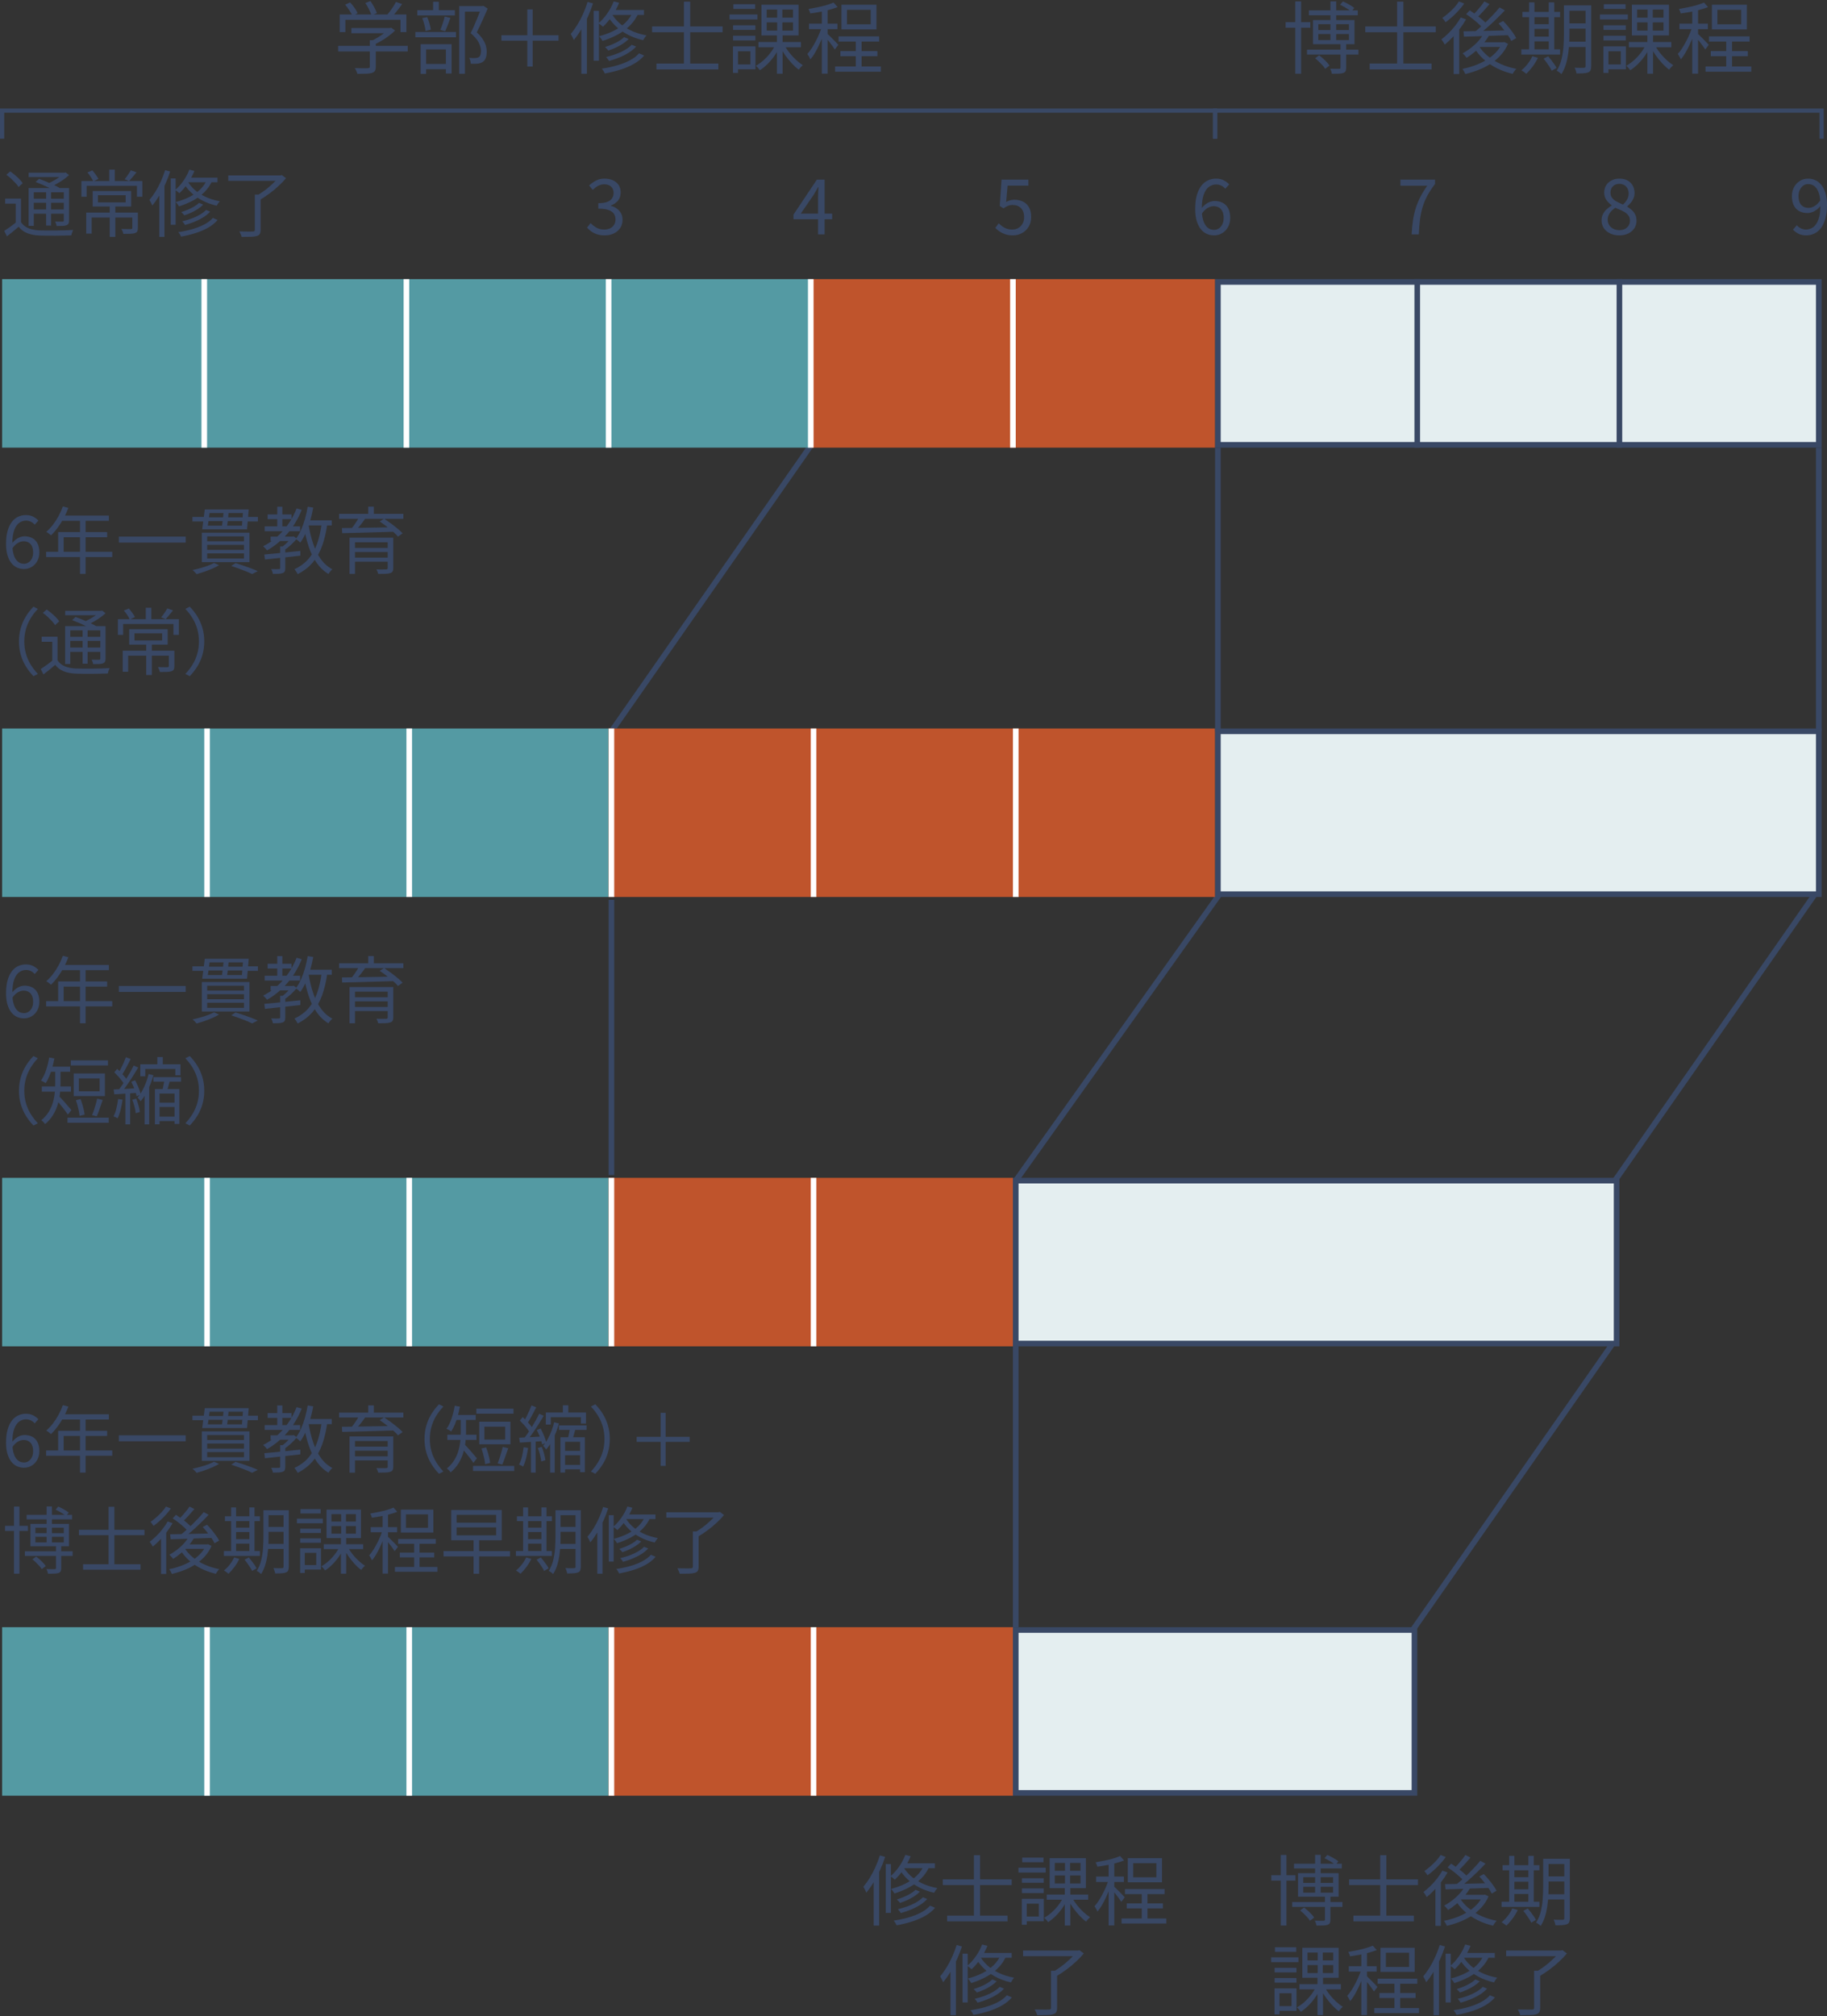 <?xml version="1.0" encoding="UTF-8"?>
<svg id="Layer_2" data-name="Layer 2" xmlns="http://www.w3.org/2000/svg" width="325.375" height="359" viewBox="0 0 325.375 359">
  <rect x="0" y="0" width="325.375" height="359" fill="#333333" stroke="none"/>
  <g id="_レイヤー_1" data-name="レイヤー 1">
    <g>
      <g>
        <line x1="287.906" y1="238.221" x2="250.902" y2="291.227" style="fill: none; stroke: #394865; stroke-miterlimit: 10; stroke-width: 1px;"/>
        <line x1="323.91" y1="158.213" x2="286.906" y2="211.218" style="fill: none; stroke: #394865; stroke-miterlimit: 10; stroke-width: 1px;"/>
        <line x1="217.899" y1="158.213" x2="180.895" y2="210.218" style="fill: none; stroke: #394865; stroke-miterlimit: 10; stroke-width: 1px;"/>
        <line x1="145.891" y1="77.204" x2="108.887" y2="130.21" style="fill: none; stroke: #394865; stroke-miterlimit: 10; stroke-width: 1px;"/>
        <g>
          <path d="m3.743,39.554c.312.485.745.843,1.3,1.072s1.214.362,1.976.397c.364.009.804.016,1.319.02.516.005,1.06.005,1.632,0,.572-.004,1.124-.015,1.657-.032s.999-.039,1.398-.065c-.035.069-.074.161-.117.273-.043.112-.085.23-.124.351-.039.121-.067.234-.084.338-.364.009-.791.02-1.281.033-.49.013-1.005.021-1.547.025-.542.005-1.062.002-1.56-.006-.499-.009-.93-.018-1.294-.026-.841-.035-1.565-.174-2.171-.416-.607-.243-1.114-.624-1.521-1.144-.33.285-.668.569-1.014.852-.347.281-.707.565-1.079.851l-.481-.962c.321-.208.671-.448,1.053-.721.381-.273.745-.553,1.092-.839h.845Zm0-4.2v4.603h-.936v-3.693H.921v-.91h2.822Zm-2.614-4.239l.689-.598c.277.19.561.409.852.656s.557.494.8.741c.242.247.433.483.572.709l-.741.676c-.13-.226-.314-.466-.552-.722-.239-.256-.496-.511-.774-.767-.278-.256-.559-.488-.845-.696Zm3.966,2.366h6.721v.754h-5.798v5.981h-.923v-6.735Zm.013-2.73h6.488v.779h-6.488v-.779Zm.494,4.628h6.124v.728h-6.124v-.728Zm0,1.911h6.124v.767h-6.124v-.767Zm.741-4.889l.611-.559c.416.147.856.318,1.319.514.463.194.91.392,1.339.591.429.2.787.386,1.073.56l-.65.624c-.269-.174-.613-.364-1.034-.572s-.864-.414-1.333-.617c-.468-.204-.91-.384-1.326-.54Zm1.872,1.392h.884v6.371h-.884v-6.371Zm3.056-3.042h.221l.195-.053.611.481c-.294.269-.628.535-1.001.8s-.763.509-1.17.734-.811.42-1.209.585c-.061-.087-.143-.187-.247-.299-.104-.113-.195-.204-.273-.273.364-.147.728-.32,1.092-.52.364-.199.702-.41,1.014-.631s.567-.436.767-.644v-.182Zm.091,2.73h.936v5.759c0,.243-.03.428-.091.553-.061.126-.178.228-.351.306-.173.069-.401.11-.683.124-.282.013-.644.019-1.086.019-.018-.121-.052-.257-.104-.409-.052-.151-.108-.279-.169-.384.312.009.591.014.838.014h.488c.086-.009.145-.03.175-.065.03-.034.045-.086.045-.156v-5.759Z" style="fill: #394865;"/>
          <path d="m14.495,32.234h10.856v2.795h-.962v-1.937h-8.958v1.937h-.936v-2.795Zm.858,5.617h8.698v.884h-7.723v2.861h-.975v-3.745Zm.208-7.151l.884-.363c.208.233.414.494.618.779.204.286.362.533.475.741l-.923.442c-.095-.226-.245-.489-.448-.793s-.405-.572-.605-.807Zm.949,3.316h6.852v2.756h-6.852v-2.756Zm.936.741v1.274h4.928v-1.274h-4.928Zm2.015-4.55h.988v2.379h-.988v-2.379Zm.078,6.344h1.001v5.63h-1.001v-5.63Zm4.03,1.3h.988v2.731c0,.251-.033.448-.098.591-.065.144-.202.254-.41.332-.208.069-.481.11-.819.123-.338.014-.758.02-1.261.02-.026-.13-.071-.277-.136-.441-.065-.165-.132-.313-.202-.442.26.009.505.016.734.02.23.004.427.007.592.007h.351c.104-.018.173-.039.208-.065.034-.026.052-.078.052-.156v-2.717Zm-.273-7.528l1.014.352c-.217.277-.442.557-.676.838-.234.282-.446.523-.637.722l-.806-.325c.13-.138.262-.303.397-.493s.264-.384.39-.579c.126-.194.231-.366.318-.514Z" style="fill: #394865;"/>
          <path d="m29.407,30.297l.897.247c-.243.754-.531,1.499-.864,2.236-.334.737-.698,1.431-1.092,2.08-.395.65-.804,1.232-1.229,1.742-.026-.078-.07-.18-.13-.306-.061-.125-.126-.251-.195-.377-.069-.125-.13-.231-.182-.318.373-.434.734-.934,1.086-1.501.351-.568.672-1.177.963-1.827.29-.649.539-1.309.747-1.976Zm-1.04,3.172l.898-.898.026.026v9.582h-.923v-8.711Zm2.041-1.703h.871v8.256h-.871v-8.256Zm3.316-1.56l.897.233c-.312.772-.707,1.506-1.183,2.204-.477.697-.975,1.284-1.495,1.761-.052-.052-.124-.114-.214-.188-.091-.073-.185-.147-.28-.221-.095-.073-.182-.128-.26-.162.528-.442,1.016-.982,1.463-1.619.446-.637.804-1.307,1.073-2.008Zm3.224,1.612l.923.208c-.356.824-.83,1.536-1.424,2.139-.594.603-1.278,1.111-2.054,1.528-.776.416-1.614.768-2.516,1.054-.035-.078-.087-.165-.156-.261-.069-.095-.143-.19-.221-.286-.078-.095-.143-.173-.195-.233.876-.226,1.684-.523,2.425-.891.741-.368,1.386-.821,1.937-1.359.55-.537.977-1.17,1.28-1.899Zm.962,6.982l.845.364c-.425.511-.971.96-1.638,1.345-.668.386-1.415.711-2.242.976-.828.264-1.701.479-2.62.644-.052-.113-.126-.247-.221-.403-.095-.156-.19-.286-.286-.39.875-.13,1.707-.308,2.496-.533.788-.226,1.502-.505,2.138-.839.637-.333,1.146-.722,1.528-1.163Zm-2.457-2.678l.741.312c-.26.269-.574.524-.942.767-.369.243-.761.46-1.177.65s-.832.356-1.248.494c-.061-.096-.146-.197-.254-.306s-.206-.201-.293-.279c.39-.121.784-.265,1.183-.429.398-.165.772-.352,1.118-.56.346-.208.637-.425.871-.649Zm1.248,1.261l.728.299c-.329.364-.73.695-1.202.994-.473.3-.988.564-1.548.793-.559.23-1.133.428-1.722.592-.052-.095-.126-.206-.221-.331-.095-.126-.19-.232-.286-.318.555-.131,1.101-.293,1.638-.488.537-.194,1.034-.424,1.488-.689.455-.265.83-.548,1.125-.852Zm-3.354-5.24c.269.521.661,1.027,1.177,1.522.516.493,1.161.932,1.937,1.313.775.382,1.671.668,2.685.858-.061.061-.126.139-.195.233-.069.096-.134.191-.195.286-.061.096-.113.187-.156.273-1.014-.234-1.907-.564-2.679-.988-.772-.425-1.422-.9-1.95-1.424-.528-.523-.941-1.055-1.235-1.592l.611-.481Zm.091-.507h5.292v.819h-5.786l.494-.819Z" style="fill: #394865;"/>
          <path d="m40.654,31.233h9.4v.962h-9.4v-.962Zm4.732,3.419h1.027v6.267c0,.329-.05.576-.15.74-.1.165-.279.286-.539.364-.251.078-.598.124-1.04.137-.442.013-.993.02-1.652.02-.026-.139-.08-.302-.162-.487-.083-.187-.163-.35-.241-.487.364.008.709.015,1.034.02.325.004.608.006.851.006s.412-.004.507-.013c.139,0,.234-.024.286-.071.052-.048.078-.128.078-.241v-6.254Zm4.316-3.419h.247l.234-.064.754.559c-.382.46-.828.926-1.34,1.398-.511.473-1.048.917-1.612,1.333-.564.416-1.109.779-1.638,1.092-.052-.078-.117-.158-.195-.24-.078-.083-.158-.165-.24-.247-.083-.083-.159-.149-.228-.202.364-.208.741-.448,1.131-.722.39-.272.765-.565,1.125-.877.359-.313.691-.619.995-.923.303-.304.559-.59.767-.858v-.247Z" style="fill: #394865;"/>
        </g>
        <g>
          <path d="m60.221,8.167h12.391v.993h-12.391v-.993Zm.28-5.587h11.873v3.136h-1.05v-2.185h-9.815v2.185h-1.008v-3.136Zm.966-1.75l.882-.406c.271.289.534.613.791.973s.441.679.553.959l-.924.462c-.112-.271-.294-.593-.546-.966-.252-.373-.504-.714-.756-1.022Zm1.106,4.158h6.945v.925h-6.945v-.925Zm3.29,2.17h1.064v4.719c0,.316-.049.56-.147.728s-.278.294-.539.378c-.252.075-.586.121-1.001.141-.416.019-.945.027-1.589.027-.038-.149-.101-.322-.189-.518-.089-.196-.18-.364-.273-.504.364.009.705.016,1.022.021.317.005.59.007.819.007s.39-.005.483-.014c.14-.01.233-.035.28-.077.046-.042.07-.109.07-.203v-4.705Zm-.798-6.623l.91-.35c.233.336.46.707.679,1.113s.376.754.469,1.043l-.98.392c-.075-.299-.217-.655-.427-1.07-.21-.416-.427-.791-.651-1.128Zm4.13,4.453h.252l.224-.056.686.504c-.317.317-.684.633-1.099.945-.416.313-.852.605-1.309.875s-.905.504-1.344.7c-.075-.103-.17-.213-.287-.329-.117-.117-.217-.213-.301-.287.392-.178.791-.388,1.197-.63.406-.243.782-.497,1.127-.764.345-.266.63-.52.854-.763v-.196Zm1.316-4.648l1.106.378c-.299.43-.623.863-.973,1.302-.35.439-.67.813-.959,1.12l-.84-.364c.187-.215.385-.464.595-.749.21-.284.411-.574.602-.868.191-.294.348-.566.469-.818Z" style="fill: #394865;"/>
          <path d="m73.971,5.688h7.239v.952h-7.239v-.952Zm.35-3.878h6.693v.939h-6.693v-.939Zm.588,6.063h5.517v5.209h-1.022v-4.285h-3.515v4.354h-.98v-5.278Zm.294-4.649l.882-.182c.149.345.285.731.406,1.154.121.425.201.787.238,1.085l-.938.238c-.028-.317-.098-.689-.21-1.113-.112-.424-.238-.818-.378-1.183Zm.07,8.163h4.606v.938h-4.606v-.938Zm1.862-11.075h1.022v2.058h-1.022V.312Zm2.072,2.632l1.008.238c-.149.411-.306.833-.469,1.267-.163.435-.32.806-.469,1.113l-.854-.238c.093-.214.189-.462.287-.741.098-.28.191-.565.28-.855s.161-.551.217-.784Zm2.576-1.862h4.201v.993h-3.179v11.062h-1.022V1.082Zm3.935,0h.196l.182-.042.756.489c-.28.663-.593,1.372-.938,2.128-.345.757-.681,1.456-1.008,2.101.476.439.84.857,1.092,1.253.252.397.429.773.532,1.127.103.355.154.7.154,1.036,0,.439-.056.815-.168,1.127-.112.313-.289.553-.532.721-.243.159-.546.262-.91.309-.187.019-.385.027-.595.027s-.423-.004-.637-.014c-.009-.149-.038-.322-.084-.519-.047-.195-.117-.368-.21-.518.214.019.415.03.602.035.187.005.35.002.49-.007.121-.01.233-.026.336-.049.103-.023.196-.059.28-.105.149-.093.254-.238.315-.434.061-.196.091-.425.091-.687-.009-.439-.14-.922-.392-1.449-.252-.527-.738-1.099-1.456-1.715.187-.355.369-.734.546-1.141s.35-.813.518-1.218c.168-.406.322-.791.462-1.155s.266-.687.378-.966v-.336Z" style="fill: #394865;"/>
          <path d="m99.468,7.242h-4.606v4.607h-.952v-4.607h-4.606v-.966h4.606V1.67h.952v4.606h4.606v.966Z" style="fill: #394865;"/>
          <path d="m104.649.34l.966.266c-.261.813-.572,1.615-.931,2.408s-.752,1.54-1.176,2.24c-.425.7-.866,1.325-1.323,1.876-.028-.084-.075-.194-.14-.329-.065-.136-.136-.271-.21-.406-.075-.135-.14-.249-.196-.343.401-.467.791-1.006,1.169-1.617.378-.611.723-1.267,1.036-1.967.313-.7.581-1.409.805-2.128Zm-1.12,3.416l.966-.966.028.027v10.319h-.994V3.756Zm2.198-1.834h.938v8.891h-.938V1.922Zm3.571-1.681l.966.252c-.336.831-.761,1.622-1.274,2.373-.514.752-1.05,1.384-1.61,1.898-.056-.056-.133-.124-.231-.203-.098-.079-.199-.158-.301-.238-.103-.079-.196-.138-.28-.175.569-.476,1.094-1.057,1.575-1.743.481-.686.866-1.406,1.155-2.163Zm3.472,1.737l.994.224c-.383.888-.894,1.655-1.533,2.304-.639.649-1.377,1.196-2.212,1.645s-1.738.826-2.709,1.134c-.037-.084-.093-.177-.168-.279s-.154-.205-.238-.309c-.084-.103-.154-.187-.21-.252.942-.242,1.813-.562,2.611-.959.798-.397,1.493-.884,2.086-1.463.593-.578,1.052-1.26,1.379-2.044Zm1.036,7.519l.91.392c-.458.551-1.046,1.034-1.764,1.449s-1.524.765-2.415,1.05c-.891.284-1.832.516-2.821.693-.056-.122-.136-.267-.238-.435s-.205-.308-.308-.42c.942-.14,1.839-.331,2.688-.574.849-.242,1.617-.543,2.303-.902s1.235-.777,1.645-1.253Zm-2.646-2.885l.798.336c-.28.29-.618.565-1.015.826-.397.262-.819.495-1.267.7-.448.205-.896.383-1.344.532-.065-.103-.156-.213-.273-.329-.117-.117-.222-.217-.315-.301.42-.131.845-.285,1.274-.462.429-.178.831-.379,1.204-.603.373-.224.686-.457.938-.7Zm1.344,1.359l.784.322c-.355.392-.786.749-1.295,1.07-.509.322-1.064.607-1.666.855s-1.22.46-1.855.637c-.056-.103-.135-.222-.238-.356-.103-.136-.206-.25-.308-.344.597-.14,1.185-.314,1.764-.524s1.113-.457,1.603-.742c.49-.285.894-.59,1.212-.917Zm-3.613-5.643c.289.561.712,1.107,1.267,1.639s1.251,1.003,2.086,1.414c.836.41,1.799.719,2.891.924-.065.065-.135.149-.21.252s-.145.205-.21.308c-.065.104-.122.201-.168.294-1.092-.252-2.054-.607-2.885-1.064-.831-.457-1.531-.969-2.1-1.533s-1.013-1.136-1.33-1.715l.658-.519Zm.098-.546h5.698v.883h-6.231l.532-.883Z" style="fill: #394865;"/>
          <path d="m116.13,4.709h12.559v1.035h-12.559v-1.035Zm.784,6.608h11.019v1.05h-11.019v-1.05ZM121.8.298h1.12v11.803h-1.12V.298Z" style="fill: #394865;"/>
          <path d="m129.921,2.58h4.97v.882h-4.97v-.882Zm.616,5.671h.896v4.732h-.896v-4.732Zm.014-3.752h3.977v.825h-3.977v-.825Zm0,1.862h3.977v.84h-3.977v-.84Zm.056-5.614h3.879v.84h-3.879v-.84Zm.42,7.505h3.514v4.088h-3.514v-.868h2.604v-2.338h-2.604v-.882Zm7.071-.294l.798.279c-.252.569-.569,1.127-.952,1.673-.383.547-.801,1.043-1.254,1.491s-.908.816-1.365,1.107c-.056-.084-.126-.175-.21-.273-.084-.098-.168-.193-.252-.287-.084-.093-.168-.172-.252-.237.457-.252.907-.574,1.351-.967.443-.392.852-.83,1.225-1.316.374-.485.677-.976.91-1.47Zm-3.024-.477h7.561v.939h-7.561v-.939Zm.532-6.636h6.609v5.461h-6.609V.844Zm.938.868v1.428h4.691v-1.428h-4.691Zm0,2.281v1.456h4.691v-1.456h-4.691Zm1.863-2.716h.924v4.621h.042v7.225h-1.008v-7.225h.042V1.278Zm1.274,6.735c.243.457.546.917.91,1.379.364.462.753.885,1.169,1.267.415.383.823.7,1.225.952-.075.057-.161.133-.259.231-.098.098-.187.196-.266.294s-.147.188-.203.272c-.402-.289-.81-.657-1.225-1.106-.416-.448-.808-.931-1.176-1.449-.369-.518-.684-1.029-.945-1.533l.77-.308Z" style="fill: #394865;"/>
          <path d="m146.415,4.583l.658.279c-.14.495-.313,1.006-.518,1.533-.206.527-.427,1.05-.665,1.569-.238.518-.49,1.003-.756,1.456-.266.452-.535.838-.805,1.154-.056-.14-.138-.303-.245-.489s-.208-.346-.301-.477c.261-.28.518-.616.77-1.008s.497-.816.735-1.275c.238-.457.455-.921.651-1.393.196-.471.355-.922.476-1.351Zm2.03-4.131l.728.813c-.43.168-.92.327-1.47.476-.551.149-1.118.278-1.701.386-.583.107-1.151.198-1.701.272-.019-.112-.061-.245-.126-.398-.065-.154-.126-.287-.182-.399.523-.093,1.062-.196,1.617-.308.555-.112,1.08-.24,1.575-.386.495-.145.915-.296,1.26-.455Zm-4.369,3.753h5.068v.98h-5.068v-.98Zm2.282-2.786h1.036v11.691h-1.036V1.418Zm.981,4.579c.093.084.231.217.413.398.182.182.38.378.595.588.214.21.408.408.581.595.172.188.296.322.371.406l-.63.826c-.084-.14-.203-.317-.357-.532-.154-.214-.324-.443-.511-.686-.187-.243-.364-.467-.532-.672s-.308-.369-.42-.49l.49-.434Zm1.386,5.839h8.149v.924h-8.149v-.924Zm.616-5.363h7.224v.924h-7.224v-.924Zm.322,2.618h6.595v.91h-6.595v-.91Zm.196-8.247h6.231v4.396h-6.231V.844Zm.981.91v2.576h4.228V1.754h-4.228Zm1.568,5.096h1.036v5.615h-1.036v-5.615Z" style="fill: #394865;"/>
        </g>
        <g>
          <path d="m156.695,330.36l.944.26c-.255.793-.559,1.577-.91,2.352-.351.775-.734,1.505-1.149,2.189-.415.684-.846,1.294-1.293,1.832-.027-.082-.073-.189-.137-.321s-.132-.265-.205-.397-.137-.244-.191-.335c.392-.456.773-.983,1.142-1.579.369-.598.706-1.238,1.012-1.922.305-.684.567-1.376.786-2.078Zm-1.094,3.336l.943-.943.027.027v10.079h-.971v-9.163Zm2.147-1.791h.916v8.685h-.916v-8.685Zm3.487-1.641l.943.246c-.328.812-.743,1.584-1.244,2.318-.502.734-1.026,1.352-1.573,1.854-.055-.055-.13-.121-.226-.198-.096-.078-.194-.155-.294-.232-.101-.078-.191-.135-.273-.171.556-.466,1.069-1.033,1.539-1.703.469-.67.845-1.374,1.128-2.113Zm3.391,1.695l.971.219c-.374.866-.873,1.616-1.498,2.25-.625.634-1.345,1.169-2.161,1.607s-1.698.807-2.646,1.108c-.037-.082-.091-.173-.164-.273-.073-.101-.15-.2-.232-.301s-.15-.183-.205-.246c.921-.237,1.771-.549,2.551-.937s1.459-.864,2.038-1.429c.579-.565,1.027-1.232,1.347-1.997Zm1.012,7.345l.889.383c-.447.538-1.021,1.01-1.723,1.415s-1.488.747-2.359,1.026-1.789.504-2.756.677c-.055-.118-.132-.26-.232-.424s-.201-.301-.301-.41c.921-.137,1.796-.323,2.626-.561s1.58-.531,2.25-.882,1.206-.759,1.607-1.224Zm-2.585-2.818l.779.328c-.273.283-.604.552-.991.807-.388.256-.8.483-1.238.684-.438.201-.875.374-1.313.52-.064-.1-.153-.207-.267-.321-.114-.113-.216-.212-.308-.294.411-.127.825-.277,1.245-.451.419-.173.811-.369,1.176-.588s.67-.446.917-.684Zm1.313,1.326l.766.314c-.346.383-.768.732-1.265,1.047-.497.314-1.039.592-1.628.834-.588.241-1.192.449-1.812.622-.055-.101-.132-.217-.232-.349-.101-.132-.201-.244-.301-.335.584-.137,1.158-.308,1.723-.513.565-.205,1.088-.447,1.566-.726.479-.277.873-.576,1.183-.896Zm-3.528-5.511c.282.547.695,1.08,1.237,1.601.543.52,1.222.98,2.038,1.381s1.758.702,2.824.902c-.064.063-.132.146-.205.246-.073.101-.142.2-.205.301-.064.101-.119.196-.164.287-1.067-.246-2.006-.593-2.817-1.039-.812-.446-1.495-.945-2.051-1.497s-.989-1.11-1.299-1.676l.643-.506Zm.096-.533h5.566v.861h-6.086l.52-.861Z" style="fill: #394865;"/>
          <path d="m167.909,334.627h12.267v1.012h-12.267v-1.012Zm.766,6.455h10.763v1.026h-10.763v-1.026Zm4.772-10.763h1.094v11.529h-1.094v-11.529Z" style="fill: #394865;"/>
          <path d="m181.38,332.548h4.855v.861h-4.855v-.861Zm.602,5.539h.876v4.623h-.876v-4.623Zm.014-3.664h3.884v.807h-3.884v-.807Zm0,1.819h3.884v.82h-3.884v-.82Zm.055-5.484h3.788v.82h-3.788v-.82Zm.411,7.33h3.433v3.994h-3.433v-.848h2.544v-2.284h-2.544v-.861Zm6.906-.287l.78.273c-.247.557-.556,1.102-.93,1.635s-.782,1.019-1.224,1.456c-.442.438-.887.798-1.334,1.08-.055-.082-.123-.171-.205-.267s-.164-.189-.246-.28-.164-.169-.246-.232c.446-.246.886-.561,1.319-.943s.832-.812,1.197-1.285c.364-.475.661-.953.889-1.437Zm-2.954-.465h7.385v.916h-7.385v-.916Zm.52-6.482h6.455v5.334h-6.455v-5.334Zm.917.848v1.395h4.581v-1.395h-4.581Zm0,2.23v1.422h4.581v-1.422h-4.581Zm1.819-2.654h.903v4.513h.041v7.056h-.985v-7.056h.041v-4.513Zm1.245,6.578c.237.447.533.896.889,1.348.356.451.736.863,1.142,1.237.405.374.804.684,1.196.93-.073.055-.157.13-.253.226s-.183.191-.26.287c-.078.096-.144.185-.198.267-.392-.282-.791-.643-1.197-1.08s-.789-.909-1.149-1.415c-.36-.506-.668-1.006-.923-1.498l.752-.301Z" style="fill: #394865;"/>
          <path d="m197.491,334.504l.643.273c-.137.483-.305.983-.506,1.497s-.417,1.026-.649,1.531-.479.981-.738,1.423c-.26.441-.522.817-.787,1.128-.055-.137-.134-.297-.239-.479-.105-.183-.203-.338-.294-.465.255-.274.506-.603.752-.985.247-.383.486-.797.718-1.244.232-.446.444-.9.636-1.36s.346-.9.465-1.319Zm1.983-4.035l.711.793c-.419.164-.898.319-1.436.465-.538.147-1.092.272-1.662.376-.57.105-1.124.194-1.662.267-.018-.109-.059-.239-.123-.39s-.123-.28-.178-.39c.511-.091,1.037-.191,1.58-.301.542-.109,1.055-.234,1.538-.376.483-.142.894-.289,1.231-.444Zm-4.267,3.665h4.951v.957h-4.951v-.957Zm2.229-2.722h1.012v11.419h-1.012v-11.419Zm.957,4.472c.091.082.226.212.404.39s.371.369.581.574c.209.205.398.399.567.581.168.183.29.314.362.397l-.615.807c-.082-.137-.198-.31-.349-.52-.15-.209-.317-.433-.499-.67-.183-.236-.356-.456-.52-.656-.164-.2-.301-.36-.41-.479l.479-.424Zm1.354,5.703h7.959v.902h-7.959v-.902Zm.602-5.238h7.057v.902h-7.057v-.902Zm.314,2.557h6.442v.89h-6.442v-.89Zm.191-8.055h6.086v4.294h-6.086v-4.294Zm.958.889v2.517h4.13v-2.517h-4.13Zm1.531,4.978h1.012v5.484h-1.012v-5.484Z" style="fill: #394865;"/>
          <path d="m170.371,346.315l.944.26c-.255.793-.559,1.577-.91,2.352-.351.775-.734,1.505-1.149,2.189-.415.684-.846,1.294-1.293,1.832-.027-.082-.073-.189-.137-.321s-.132-.265-.205-.397-.137-.244-.191-.335c.392-.456.773-.983,1.142-1.579.369-.598.706-1.238,1.012-1.922.305-.684.567-1.376.786-2.078Zm-1.094,3.336l.943-.943.027.027v10.079h-.971v-9.163Zm2.147-1.791h.916v8.685h-.916v-8.685Zm3.487-1.641l.943.246c-.328.812-.743,1.584-1.244,2.318-.502.734-1.026,1.352-1.573,1.854-.055-.055-.13-.121-.226-.198-.096-.078-.194-.155-.294-.232-.101-.078-.191-.135-.273-.171.556-.466,1.069-1.033,1.539-1.703.469-.67.845-1.374,1.128-2.113Zm3.391,1.695l.971.219c-.374.866-.873,1.616-1.498,2.25s-1.345,1.169-2.161,1.607-1.698.807-2.646,1.108c-.037-.082-.091-.173-.164-.273-.073-.101-.15-.2-.232-.301s-.15-.183-.205-.246c.921-.237,1.771-.549,2.551-.937s1.459-.864,2.038-1.429c.579-.565,1.027-1.232,1.347-1.997Zm1.012,7.345l.889.383c-.447.538-1.021,1.01-1.723,1.415-.702.405-1.488.747-2.359,1.026s-1.789.504-2.756.677c-.055-.118-.132-.26-.232-.424s-.201-.301-.301-.41c.921-.137,1.796-.323,2.626-.561s1.58-.531,2.25-.882,1.206-.759,1.607-1.224Zm-2.585-2.818l.779.328c-.273.283-.604.552-.991.807-.388.256-.8.483-1.238.684-.438.201-.875.374-1.313.52-.064-.1-.153-.207-.267-.321-.114-.113-.216-.212-.308-.294.411-.127.825-.277,1.245-.451.419-.173.811-.369,1.176-.588s.67-.446.917-.684Zm1.313,1.326l.766.314c-.346.383-.768.732-1.265,1.047-.497.314-1.039.592-1.628.834-.588.241-1.192.449-1.812.622-.055-.101-.132-.217-.232-.349-.101-.132-.201-.244-.301-.335.584-.137,1.158-.308,1.723-.513.565-.205,1.088-.447,1.566-.726.479-.277.873-.576,1.183-.896Zm-3.528-5.511c.282.547.695,1.08,1.237,1.601.543.52,1.222.98,2.038,1.381s1.758.702,2.824.902c-.064.063-.132.146-.205.246-.073.101-.142.2-.205.301-.064.101-.119.196-.164.287-1.067-.246-2.006-.593-2.817-1.039-.812-.446-1.495-.945-2.051-1.497s-.989-1.11-1.299-1.676l.643-.506Zm.096-.533h5.566v.861h-6.086l.52-.861Z" style="fill: #394865;"/>
          <path d="m182.201,347.299h9.887v1.012h-9.887v-1.012Zm4.978,3.597h1.081v6.592c0,.347-.053.607-.157.779-.105.173-.294.301-.567.383-.265.082-.629.13-1.094.144s-1.044.021-1.737.021c-.027-.146-.084-.316-.171-.513-.086-.196-.171-.367-.253-.513.383.009.746.016,1.088.021s.64.007.896.007.433-.005.533-.014c.146,0,.246-.025.301-.075s.082-.135.082-.253v-6.578Zm4.541-3.597h.26l.246-.068.794.588c-.401.483-.871.974-1.409,1.47-.538.497-1.103.965-1.696,1.402-.592.438-1.167.82-1.723,1.149-.055-.082-.123-.166-.205-.253s-.167-.173-.253-.26c-.087-.087-.167-.157-.239-.212.383-.219.779-.472,1.19-.759s.804-.596,1.183-.924.727-.651,1.046-.971c.319-.318.588-.619.807-.902v-.26Z" style="fill: #394865;"/>
        </g>
        <g>
          <path d="m226.412,333.888h4.294v.958h-4.294v-.958Zm1.682-3.61h1.012v12.568h-1.012v-12.568Zm2.038,8.383h8.944v.862h-8.944v-.862Zm.328-6.824h8.506v.848h-8.506v-.848Zm.711,1.682h7.221v4.199h-7.221v-4.199Zm.369,6.647l.697-.52c.337.246.679.538,1.026.875.346.337.606.638.779.902l-.752.574c-.101-.183-.249-.381-.444-.595-.196-.214-.408-.431-.636-.649-.228-.219-.451-.415-.67-.588Zm.561-5.922v1.012h5.32v-1.012h-5.32Zm0,1.709v1.039h5.32v-1.039h-5.32Zm3.857,1.6h.984v4.24c0,.265-.034.465-.103.602s-.203.246-.403.328c-.201.063-.46.103-.779.116-.319.014-.72.021-1.204.021-.018-.137-.055-.285-.109-.444s-.119-.303-.191-.431c.365.009.691.014.978.014h.581c.1-.009.166-.027.198-.055.032-.027.048-.082.048-.164v-4.226Zm-1.751-7.289h.999v7.043h-.999v-7.043Zm1.682.588l.492-.574c.337.146.695.326,1.073.54s.677.412.896.595l-.506.643c-.21-.182-.504-.388-.882-.615s-.736-.424-1.073-.588Z" style="fill: #394865;"/>
          <path d="m240.266,334.627h12.267v1.012h-12.267v-1.012Zm.766,6.455h10.763v1.026h-10.763v-1.026Zm4.772-10.763h1.094v11.529h-1.094v-11.529Z" style="fill: #394865;"/>
          <path d="m256.882,333.067l.917.328c-.31.548-.668,1.088-1.074,1.621s-.834,1.037-1.285,1.511-.9.894-1.347,1.258c-.036-.072-.089-.166-.157-.28-.068-.113-.141-.23-.219-.349-.078-.118-.148-.21-.212-.273.419-.319.837-.682,1.252-1.087.415-.405.804-.843,1.169-1.313s.684-.942.957-1.416Zm-.328-2.789l.93.369c-.265.374-.577.761-.937,1.162-.36.401-.738.779-1.135,1.135-.397.356-.791.675-1.183.958-.036-.073-.089-.155-.157-.247-.068-.091-.139-.185-.212-.28s-.137-.171-.191-.226c.356-.246.718-.53,1.088-.855.369-.323.713-.658,1.032-1.005.319-.347.574-.684.766-1.012Zm-.916,5.334l.834-.848.137.068v8.068h-.971v-7.289Zm8.424,1.764h.205l.178-.041.657.314c-.319.738-.739,1.393-1.258,1.963-.52.569-1.11,1.068-1.771,1.497-.661.429-1.365.788-2.113,1.08-.748.292-1.514.528-2.298.711-.046-.128-.119-.28-.219-.458-.101-.178-.196-.321-.287-.431.729-.146,1.447-.347,2.154-.602s1.37-.567,1.99-.937,1.17-.8,1.648-1.292c.479-.493.85-1.04,1.114-1.642v-.164Zm-3.173-1.531l.943.287c-.301.538-.666,1.049-1.094,1.531-.429.483-.884.93-1.368,1.34-.483.411-.976.771-1.477,1.081-.046-.073-.109-.157-.191-.253s-.169-.194-.26-.294c-.091-.101-.173-.178-.246-.232.729-.393,1.429-.89,2.099-1.491.67-.602,1.201-1.258,1.593-1.969Zm-3.542-.369c.656-.009,1.42-.022,2.29-.041s1.801-.039,2.79-.062c.989-.022,1.976-.048,2.961-.075l-.041.848c-.948.027-1.901.06-2.858.096-.958.036-1.869.068-2.736.096-.866.027-1.636.05-2.311.068l-.096-.93Zm.465-2.982l.629-.67c.337.229.695.479,1.073.752s.732.55,1.06.827c.328.278.588.536.779.774l-.643.738c-.201-.229-.46-.488-.779-.779-.319-.292-.664-.582-1.033-.869s-.732-.544-1.087-.773Zm3.159-2.215l.916.465c-.346.41-.718.832-1.114,1.265-.397.434-.764.805-1.101,1.114l-.738-.424c.228-.219.467-.469.718-.752.251-.282.495-.569.732-.861.237-.292.433-.561.588-.807Zm2.653,1.039l.93.506c-.456.492-.96,1.005-1.511,1.538-.552.534-1.108,1.049-1.669,1.546-.561.497-1.092.928-1.593,1.292l-.698-.451c.374-.282.766-.607,1.176-.971.41-.365.818-.745,1.224-1.143.406-.397.793-.793,1.163-1.19.369-.397.695-.773.978-1.128Zm-3.624,6.66c.401.656.927,1.256,1.579,1.799.652.542,1.4,1.003,2.243,1.381s1.748.658,2.715.841c-.073.073-.15.162-.232.267s-.157.21-.226.314-.126.203-.171.294c-.985-.228-1.906-.556-2.763-.984-.857-.429-1.623-.948-2.298-1.559-.675-.611-1.235-1.3-1.682-2.066l.835-.287Zm.314-.602h4.075v.82h-4.787l.712-.82Zm3.132-3.268l.807-.425c.292.292.584.616.876.972.292.356.563.706.814,1.053.251.347.444.661.581.943l-.861.506c-.128-.282-.313-.6-.554-.95-.242-.351-.506-.711-.794-1.08s-.577-.709-.868-1.019Z" style="fill: #394865;"/>
          <path d="m267.413,338.606h6.742v.917h-6.742v-.917Zm1.915,1.204l.971.273c-.246.52-.554,1.027-.923,1.525s-.736.914-1.101,1.251c-.064-.055-.146-.121-.247-.198-.1-.077-.203-.152-.308-.226s-.203-.132-.294-.178c.383-.31.743-.679,1.081-1.108.337-.429.61-.875.82-1.34Zm-1.723-7.714h6.551v.916h-6.551v-.916Zm1.163-1.654h.93v8.533h-.93v-8.533Zm.438,3.788h3.474v.82h-3.474v-.82Zm.014,2.16h3.474v.834h-3.474v-.834Zm2.065,3.843l.793-.424c.182.209.367.436.554.677s.362.481.526.718.292.451.383.643l-.848.492c-.073-.191-.189-.408-.349-.649s-.331-.492-.513-.752c-.183-.26-.365-.494-.547-.704Zm.902-9.792h.957v8.533h-.957v-8.533Zm2.639.52h.957v4.964c0,.52-.016,1.085-.048,1.695-.032.611-.093,1.231-.185,1.861-.091.629-.23,1.237-.417,1.825s-.436,1.123-.745,1.607c-.055-.055-.132-.123-.232-.205-.101-.082-.203-.157-.308-.226-.105-.068-.198-.121-.28-.157.383-.61.663-1.285.841-2.024s.292-1.488.342-2.25c.05-.761.075-1.47.075-2.126v-4.964Zm.41,6.318h3.83v.93h-3.83v-.93Zm.014-6.318h3.788v.93h-3.788v-.93Zm0,3.132h3.788v.916h-3.788v-.916Zm3.337-3.132h.985v10.585c0,.292-.037.522-.109.691-.073.169-.21.294-.41.376-.191.082-.454.135-.787.157-.333.022-.75.034-1.251.034-.019-.137-.06-.303-.123-.499-.064-.196-.132-.362-.205-.499.364.019.702.027,1.012.027s.515-.005.615-.014c.101-.009.171-.032.212-.068s.062-.109.062-.219v-10.571Z" style="fill: #394865;"/>
          <path d="m226.385,348.503h4.855v.861h-4.855v-.861Zm.602,5.539h.876v4.623h-.876v-4.623Zm.014-3.664h3.884v.807h-3.884v-.807Zm0,1.819h3.884v.82h-3.884v-.82Zm.055-5.484h3.788v.82h-3.788v-.82Zm.411,7.33h3.433v3.994h-3.433v-.848h2.544v-2.284h-2.544v-.861Zm6.906-.287l.78.273c-.247.557-.556,1.102-.93,1.635s-.782,1.019-1.224,1.456c-.442.438-.887.798-1.334,1.08-.055-.082-.123-.171-.205-.267s-.164-.189-.246-.28-.164-.169-.246-.232c.446-.246.886-.561,1.319-.943s.832-.812,1.197-1.285c.364-.475.661-.953.889-1.437Zm-2.954-.465h7.385v.916h-7.385v-.916Zm.52-6.482h6.455v5.334h-6.455v-5.334Zm.917.848v1.395h4.581v-1.395h-4.581Zm0,2.23v1.422h4.581v-1.422h-4.581Zm1.819-2.654h.903v4.513h.041v7.056h-.985v-7.056h.041v-4.513Zm1.245,6.578c.237.447.533.896.889,1.348.356.451.736.863,1.142,1.237.405.374.804.684,1.196.93-.073.055-.157.13-.253.226s-.183.191-.26.287c-.078.096-.144.185-.198.267-.392-.282-.791-.643-1.197-1.08s-.789-.909-1.149-1.415c-.36-.506-.668-1.006-.923-1.498l.752-.301Z" style="fill: #394865;"/>
          <path d="m242.495,350.459l.643.273c-.137.483-.305.983-.506,1.497-.201.515-.417,1.026-.649,1.531s-.479.981-.738,1.423c-.26.441-.522.817-.787,1.128-.055-.137-.134-.297-.239-.479-.105-.183-.203-.338-.294-.465.255-.274.506-.603.752-.985.247-.383.486-.797.718-1.244.232-.446.444-.9.636-1.36s.346-.9.465-1.319Zm1.983-4.035l.711.793c-.419.164-.898.319-1.436.465-.538.147-1.092.272-1.662.376-.57.105-1.124.194-1.662.267-.018-.109-.059-.239-.123-.39s-.123-.28-.178-.39c.511-.091,1.037-.191,1.58-.301.542-.109,1.055-.234,1.538-.376.483-.142.894-.289,1.231-.444Zm-4.267,3.665h4.951v.957h-4.951v-.957Zm2.229-2.722h1.012v11.419h-1.012v-11.419Zm.957,4.472c.091.082.226.212.404.39s.371.369.581.574c.209.205.398.399.567.581.168.183.29.314.362.397l-.615.807c-.082-.137-.198-.31-.349-.52-.15-.209-.317-.433-.499-.67-.183-.236-.356-.456-.52-.656-.164-.2-.301-.36-.41-.479l.479-.424Zm1.354,5.703h7.959v.902h-7.959v-.902Zm.602-5.238h7.057v.902h-7.057v-.902Zm.314,2.557h6.442v.89h-6.442v-.89Zm.191-8.055h6.086v4.294h-6.086v-4.294Zm.958.889v2.517h4.13v-2.517h-4.13Zm1.531,4.978h1.012v5.484h-1.012v-5.484Z" style="fill: #394865;"/>
          <path d="m256.403,346.315l.944.26c-.255.793-.559,1.577-.91,2.352-.351.775-.734,1.505-1.149,2.189-.415.684-.846,1.294-1.293,1.832-.027-.082-.073-.189-.137-.321s-.132-.265-.205-.397-.137-.244-.191-.335c.392-.456.773-.983,1.142-1.579.369-.598.706-1.238,1.012-1.922.305-.684.567-1.376.786-2.078Zm-1.094,3.336l.943-.943.027.027v10.079h-.971v-9.163Zm2.147-1.791h.916v8.685h-.916v-8.685Zm3.487-1.641l.943.246c-.328.812-.743,1.584-1.244,2.318-.502.734-1.026,1.352-1.573,1.854-.055-.055-.13-.121-.226-.198-.096-.078-.194-.155-.294-.232-.101-.078-.191-.135-.273-.171.556-.466,1.069-1.033,1.539-1.703.469-.67.845-1.374,1.128-2.113Zm3.391,1.695l.971.219c-.374.866-.873,1.616-1.498,2.25s-1.345,1.169-2.161,1.607-1.698.807-2.646,1.108c-.037-.082-.091-.173-.164-.273-.073-.101-.15-.2-.232-.301s-.15-.183-.205-.246c.921-.237,1.771-.549,2.551-.937s1.459-.864,2.038-1.429c.579-.565,1.027-1.232,1.347-1.997Zm1.012,7.345l.889.383c-.447.538-1.021,1.01-1.723,1.415-.702.405-1.488.747-2.359,1.026s-1.789.504-2.756.677c-.055-.118-.132-.26-.232-.424s-.201-.301-.301-.41c.921-.137,1.796-.323,2.626-.561s1.58-.531,2.25-.882,1.206-.759,1.607-1.224Zm-2.585-2.818l.779.328c-.273.283-.604.552-.991.807-.388.256-.8.483-1.238.684-.438.201-.875.374-1.313.52-.064-.1-.153-.207-.267-.321-.114-.113-.216-.212-.308-.294.411-.127.825-.277,1.245-.451.419-.173.811-.369,1.176-.588s.67-.446.917-.684Zm1.313,1.326l.766.314c-.346.383-.768.732-1.265,1.047-.497.314-1.039.592-1.628.834-.588.241-1.192.449-1.812.622-.055-.101-.132-.217-.232-.349-.101-.132-.201-.244-.301-.335.584-.137,1.158-.308,1.723-.513.565-.205,1.088-.447,1.566-.726.479-.277.873-.576,1.183-.896Zm-3.528-5.511c.282.547.695,1.08,1.237,1.601.543.52,1.222.98,2.038,1.381s1.758.702,2.824.902c-.064.063-.132.146-.205.246-.073.101-.142.2-.205.301-.064.101-.119.196-.164.287-1.067-.246-2.006-.593-2.817-1.039-.812-.446-1.495-.945-2.051-1.497s-.989-1.11-1.299-1.676l.643-.506Zm.096-.533h5.566v.861h-6.086l.52-.861Z" style="fill: #394865;"/>
          <path d="m268.234,347.299h9.887v1.012h-9.887v-1.012Zm4.978,3.597h1.081v6.592c0,.347-.053.607-.157.779-.105.173-.294.301-.567.383-.265.082-.629.13-1.094.144s-1.044.021-1.737.021c-.027-.146-.084-.316-.171-.513-.086-.196-.171-.367-.253-.513.383.009.746.016,1.088.021s.64.007.896.007.433-.005.533-.014c.146,0,.246-.025.301-.075s.082-.135.082-.253v-6.578Zm4.541-3.597h.26l.246-.068.794.588c-.401.483-.871.974-1.409,1.47-.538.497-1.103.965-1.696,1.402-.592.438-1.167.82-1.723,1.149-.055-.082-.123-.166-.205-.253s-.167-.173-.253-.26c-.087-.087-.167-.157-.239-.212.383-.219.779-.472,1.19-.759s.804-.596,1.183-.924.727-.651,1.046-.971c.319-.318.588-.619.807-.902v-.26Z" style="fill: #394865;"/>
        </g>
        <path d="m145.688,41.733v-6.551c0-.246.009-.554.027-.923.018-.369.032-.682.041-.938h-.055c-.128.229-.258.454-.39.678-.132.223-.272.458-.418.704l-2.283,3.336h5.593v.998h-6.893v-.82l4.171-6.236h1.381v9.751h-1.176Z" style="fill: #394865;"/>
        <path d="m107.694,41.911c-.512,0-.962-.063-1.352-.191-.391-.128-.733-.296-1.029-.506s-.551-.438-.767-.684l.633-.807c.286.301.625.567,1.015.8.391.232.863.349,1.419.349.395,0,.742-.073,1.042-.219.301-.146.536-.354.706-.622.171-.27.256-.586.256-.951,0-.392-.097-.732-.289-1.019-.193-.287-.514-.51-.962-.67-.448-.159-1.054-.239-1.816-.239v-.971c.682,0,1.22-.08,1.614-.239s.679-.378.854-.656.263-.586.263-.923c0-.475-.148-.851-.444-1.129-.296-.277-.704-.417-1.224-.417-.395,0-.765.094-1.109.28-.345.188-.657.427-.935.718l-.659-.793c.377-.346.787-.636,1.231-.868.444-.232.948-.349,1.513-.349.557,0,1.052.096,1.486.287s.775.472,1.023.841c.246.369.369.814.369,1.334,0,.593-.161,1.08-.483,1.463-.323.383-.744.67-1.265.861v.055c.386.101.735.26,1.049.479.314.219.565.495.754.827.188.333.282.728.282,1.184,0,.583-.144,1.08-.431,1.49s-.668.727-1.143.95c-.476.224-1.009.335-1.601.335Z" style="fill: #394865;"/>
        <path d="m180.413,41.911c-.511,0-.962-.063-1.352-.191s-.731-.292-1.023-.492c-.291-.2-.554-.415-.786-.643l.618-.82c.188.191.398.371.626.54s.49.306.786.41.632.157,1.009.157c.386,0,.737-.091,1.056-.273s.571-.438.76-.766.282-.721.282-1.177c0-.684-.186-1.214-.558-1.593-.372-.378-.867-.567-1.486-.567-.322,0-.606.053-.847.157-.242.105-.507.253-.794.444l-.659-.424.323-4.691h4.788v1.08h-3.712l-.255,2.9c.215-.128.441-.226.679-.294s.505-.103.801-.103c.547,0,1.044.107,1.492.321s.807.547,1.076.998c.269.451.403,1.028.403,1.73s-.154,1.3-.464,1.792-.711.866-1.204,1.121-1.013.383-1.56.383Z" style="fill: #394865;"/>
        <path d="m288.373,41.911c-.61,0-1.152-.114-1.627-.342-.476-.228-.848-.542-1.116-.943-.27-.401-.404-.861-.404-1.381,0-.429.088-.81.263-1.143.175-.332.401-.624.679-.875.278-.251.565-.458.861-.622v-.055c-.359-.255-.671-.567-.935-.937-.265-.369-.398-.81-.398-1.319,0-.502.119-.94.356-1.314.238-.373.561-.663.969-.868s.867-.308,1.378-.308c.565,0,1.05.109,1.453.328s.713.524.928.916c.215.393.322.839.322,1.341,0,.346-.069.67-.208.971s-.31.567-.511.8c-.202.232-.398.426-.585.581v.055c.277.173.544.372.8.595.256.224.462.49.618.8.157.311.235.689.235,1.136,0,.474-.127.909-.383,1.306s-.614.709-1.076.937-1.002.342-1.62.342Zm.014-.93c.385,0,.719-.073,1.002-.219.282-.146.502-.347.658-.602.157-.256.235-.547.235-.875,0-.319-.071-.593-.215-.821-.144-.228-.334-.424-.571-.588-.238-.164-.514-.316-.827-.458-.314-.141-.646-.28-.995-.417-.395.256-.72.561-.976.916-.255.356-.383.762-.383,1.218,0,.346.09.66.269.943.18.282.429.504.747.663.317.159.67.239,1.056.239Zm.658-4.554c.323-.301.572-.613.747-.937s.262-.668.262-1.032c0-.319-.064-.609-.194-.869-.131-.26-.321-.467-.572-.622-.251-.154-.551-.232-.9-.232-.458,0-.834.142-1.13.424-.296.283-.444.661-.444,1.136,0,.392.105.716.316.971s.486.472.827.649.704.349,1.089.513Z" style="fill: #394865;"/>
        <path d="m251.404,41.733c.044-.921.125-1.767.242-2.536.116-.771.284-1.498.504-2.182s.495-1.347.827-1.989c.331-.643.735-1.297,1.21-1.963h-4.788v-1.08h6.174v.766c-.565.738-1.027,1.445-1.386,2.12s-.641,1.36-.847,2.058c-.207.697-.359,1.436-.458,2.216-.099.779-.166,1.643-.201,2.591h-1.277Z" style="fill: #394865;"/>
        <path d="m216.219,41.911c-.483,0-.93-.096-1.34-.287s-.766-.483-1.067-.875-.536-.882-.705-1.47c-.168-.589-.253-1.275-.253-2.059,0-.976.101-1.807.301-2.495.201-.689.474-1.249.821-1.683.346-.433.743-.747,1.19-.943.447-.195.912-.294,1.395-.294.528,0,.984.099,1.367.294.383.196.711.44.985.732l-.698.779c-.191-.236-.431-.424-.718-.561s-.581-.205-.882-.205c-.465,0-.894.137-1.286.41s-.707.73-.943,1.368c-.237.638-.356,1.504-.356,2.598,0,.803.086,1.48.26,2.031.173.551.421.969.745,1.251s.713.424,1.17.424c.328,0,.622-.089.882-.267s.465-.426.615-.745.226-.693.226-1.122-.068-.797-.205-1.108c-.137-.31-.34-.549-.608-.718-.269-.169-.604-.253-1.005-.253-.319,0-.666.105-1.04.314-.374.21-.73.565-1.067,1.067l-.041-.984c.209-.273.442-.511.697-.711.255-.2.526-.354.814-.458s.563-.157.828-.157c.565,0,1.057.111,1.477.335s.743.559.971,1.005c.228.447.342,1.003.342,1.668,0,.62-.13,1.165-.39,1.635-.26.47-.609.834-1.046,1.094s-.916.39-1.436.39Z" style="fill: #394865;"/>
        <path d="m321.655,41.911c-.52,0-.973-.098-1.36-.294-.388-.196-.713-.44-.978-.732l.684-.779c.2.237.444.424.732.561s.581.205.882.205c.465,0,.894-.137,1.286-.41.392-.273.706-.732.943-1.375.237-.643.356-1.506.356-2.591,0-.802-.084-1.479-.253-2.03-.169-.552-.417-.972-.745-1.259s-.725-.431-1.19-.431c-.319,0-.607.092-.861.273-.255.183-.46.434-.615.752-.155.319-.232.698-.232,1.136,0,.419.066.786.198,1.101.132.314.335.556.608.725s.611.253,1.012.253c.319,0,.664-.107,1.033-.321s.722-.572,1.06-1.073l.055.998c-.201.265-.436.497-.704.697-.269.201-.543.354-.82.458-.278.105-.559.157-.841.157-.556,0-1.044-.111-1.463-.335-.419-.223-.743-.558-.971-1.005-.228-.446-.342-.998-.342-1.654,0-.629.132-1.179.397-1.649.265-.469.613-.834,1.046-1.094.433-.26.909-.39,1.429-.39.483,0,.93.099,1.34.294.41.196.766.49,1.067.882.301.393.538.878.712,1.457.173.579.26,1.265.26,2.058,0,.976-.103,1.808-.308,2.495-.205.689-.481,1.25-.827,1.683-.347.433-.743.747-1.19.943-.447.196-.912.294-1.395.294Z" style="fill: #394865;"/>
        <g>
          <path d="m228.96,3.952h4.396v.981h-4.396v-.981Zm1.722-3.696h1.036v12.868h-1.036V.256Zm2.086,8.583h9.157v.882h-9.157v-.882Zm.336-6.987h8.709v.868h-8.709v-.868Zm.728,1.722h7.393v4.299h-7.393V3.574Zm.378,6.805l.714-.532c.345.252.695.551,1.05.896.355.346.621.654.798.925l-.77.588c-.103-.188-.254-.39-.455-.609-.201-.219-.418-.44-.651-.665-.233-.224-.462-.425-.686-.602Zm.574-6.063v1.036h5.447v-1.036h-5.447Zm0,1.75v1.065h5.447v-1.065h-5.447Zm3.949,1.639h1.008v4.34c0,.271-.035.476-.105.615-.07.141-.208.253-.413.337-.205.064-.471.105-.798.118-.327.015-.737.021-1.232.021-.019-.14-.056-.292-.112-.455-.056-.163-.122-.311-.196-.441.374.01.707.015,1.001.015h.595c.103-.01.17-.028.203-.057.032-.027.049-.084.049-.168v-4.326Zm-1.792-7.464h1.022v7.211h-1.022V.241Zm1.722.603l.504-.588c.345.149.712.334,1.099.553.387.22.693.423.917.609l-.518.657c-.215-.187-.516-.397-.903-.63-.387-.232-.753-.434-1.099-.602Z" style="fill: #394865;"/>
          <path d="m243.143,4.709h12.559v1.035h-12.559v-1.035Zm.784,6.608h11.019v1.05h-11.019v-1.05Zm4.887-11.019h1.12v11.803h-1.12V.298Z" style="fill: #394865;"/>
          <path d="m260.155,3.112l.938.336c-.317.561-.684,1.113-1.099,1.659-.415.546-.854,1.062-1.316,1.547s-.922.915-1.379,1.288c-.038-.074-.091-.17-.161-.287-.07-.116-.145-.235-.224-.356-.08-.121-.152-.215-.217-.28.429-.326.857-.697,1.281-1.113.424-.415.823-.863,1.197-1.344.373-.481.7-.964.98-1.449Zm-.336-2.856l.952.378c-.271.383-.59.779-.959,1.19-.369.411-.756.799-1.162,1.162-.406.364-.81.691-1.211.981-.038-.075-.091-.159-.161-.252-.07-.094-.143-.189-.217-.287-.075-.098-.14-.175-.196-.231.364-.252.735-.543,1.113-.875.378-.331.73-.674,1.057-1.028s.588-.7.784-1.036Zm-.938,5.461l.854-.868.14.07v8.261h-.994v-7.463Zm8.625,1.806h.21l.182-.042.672.322c-.327.756-.756,1.426-1.288,2.009-.532.583-1.136,1.095-1.813,1.533-.677.439-1.398.807-2.163,1.106s-1.549.542-2.352.729c-.046-.131-.121-.287-.224-.469-.103-.183-.201-.329-.294-.441.747-.149,1.482-.355,2.205-.616.723-.261,1.402-.581,2.037-.959.635-.378,1.197-.818,1.687-1.323.49-.504.87-1.064,1.141-1.68v-.168Zm-3.248-1.568l.966.294c-.308.551-.681,1.073-1.12,1.568-.439.495-.906.952-1.401,1.372s-.999.789-1.512,1.107c-.047-.075-.112-.161-.196-.26-.084-.098-.173-.197-.266-.301-.094-.103-.178-.182-.252-.237.747-.401,1.463-.91,2.149-1.527.686-.616,1.23-1.288,1.631-2.016Zm-3.626-.379c.672-.009,1.454-.022,2.345-.042.891-.019,1.843-.039,2.856-.063,1.012-.023,2.023-.049,3.031-.077l-.042.868c-.971.028-1.946.061-2.926.098-.98.038-1.914.07-2.801.099-.887.027-1.675.051-2.366.069l-.098-.952Zm.476-3.052l.644-.686c.345.233.712.489,1.099.77s.749.563,1.086.848c.336.284.602.548.798.791l-.658.756c-.205-.233-.471-.5-.798-.798-.327-.299-.679-.596-1.057-.89s-.749-.558-1.113-.791Zm3.234-2.268l.938.476c-.355.42-.735.852-1.141,1.295-.406.443-.782.824-1.127,1.142l-.756-.435c.233-.224.478-.481.735-.77s.506-.583.749-.882.443-.574.602-.826Zm2.716,1.064l.952.519c-.467.504-.983,1.028-1.547,1.575-.565.546-1.134,1.073-1.708,1.581-.574.51-1.118.95-1.631,1.323l-.714-.462c.383-.289.784-.62,1.204-.994.42-.373.837-.763,1.253-1.169.416-.405.812-.812,1.19-1.218s.712-.791,1.001-1.155Zm-3.71,6.819c.411.672.95,1.286,1.617,1.841.667.556,1.433,1.027,2.296,1.414.863.388,1.79.674,2.78.861-.075.074-.154.165-.238.272s-.161.215-.231.322-.128.208-.175.301c-1.008-.233-1.951-.569-2.828-1.008-.878-.439-1.662-.971-2.352-1.596-.691-.625-1.265-1.33-1.722-2.114l.854-.294Zm.322-.616h4.172v.84h-4.9l.728-.84Zm3.206-3.346l.826-.435c.299.299.597.631.896.994.299.364.576.724.833,1.078s.455.677.595.966l-.882.519c-.131-.289-.32-.614-.567-.974-.247-.358-.518-.728-.812-1.106s-.59-.726-.889-1.043Z" style="fill: #394865;"/>
          <path d="m270.937,8.782h6.903v.939h-6.903v-.939Zm1.96,1.233l.994.28c-.252.531-.567,1.052-.945,1.561s-.754.936-1.127,1.281c-.065-.056-.149-.124-.252-.203-.103-.079-.208-.156-.315-.231-.107-.074-.208-.135-.301-.182.392-.317.761-.695,1.106-1.134s.626-.897.84-1.372Zm-1.764-7.897h6.707v.939h-6.707v-.939Zm1.19-1.694h.952v8.736h-.952V.424Zm.448,3.878h3.556v.84h-3.556v-.84Zm.014,2.212h3.557v.854h-3.557v-.854Zm2.114,3.934l.812-.434c.187.215.376.445.567.693.191.247.371.492.539.734.168.243.298.462.392.658l-.868.504c-.075-.196-.194-.418-.357-.665-.164-.247-.338-.504-.525-.77-.187-.267-.374-.507-.56-.722Zm.924-10.025h.98v8.736h-.98V.424Zm2.702.532h.98v5.083c0,.531-.017,1.11-.049,1.736-.033.626-.096,1.26-.189,1.905-.093.644-.236,1.267-.427,1.869-.191.602-.446,1.151-.763,1.645-.056-.056-.135-.126-.238-.21-.103-.084-.208-.161-.315-.23-.107-.07-.203-.124-.287-.161.392-.625.679-1.317.861-2.072.182-.756.299-1.524.35-2.303s.077-1.505.077-2.177V.956Zm.42,6.468h3.92v.952h-3.92v-.952Zm.014-6.468h3.878v.951h-3.878v-.951Zm0,3.206h3.878v.938h-3.878v-.938Zm3.416-3.206h1.008v10.837c0,.298-.038.534-.112.707-.075.172-.215.301-.42.385-.196.084-.464.138-.805.161-.341.022-.768.035-1.281.035-.019-.141-.061-.311-.126-.512-.065-.2-.135-.371-.21-.511.373.019.719.028,1.036.028s.527-.005.63-.015c.103-.009.175-.032.217-.069s.063-.112.063-.225V.956Z" style="fill: #394865;"/>
          <path d="m284.938,2.58h4.97v.882h-4.97v-.882Zm.616,5.671h.896v4.732h-.896v-4.732Zm.014-3.752h3.977v.825h-3.977v-.825Zm0,1.862h3.977v.84h-3.977v-.84Zm.056-5.614h3.879v.84h-3.879v-.84Zm.42,7.505h3.514v4.088h-3.514v-.868h2.604v-2.338h-2.604v-.882Zm7.071-.294l.798.279c-.252.569-.569,1.127-.952,1.673-.383.547-.801,1.043-1.254,1.491-.453.448-.908.816-1.365,1.107-.056-.084-.126-.175-.21-.273-.084-.098-.168-.193-.252-.287-.084-.093-.168-.172-.252-.237.457-.252.907-.574,1.351-.967.443-.392.852-.83,1.225-1.316.374-.485.677-.976.91-1.47Zm-3.024-.477h7.561v.939h-7.561v-.939Zm.532-6.636h6.609v5.461h-6.609V.844Zm.938.868v1.428h4.691v-1.428h-4.691Zm0,2.281v1.456h4.691v-1.456h-4.691Zm1.863-2.716h.924v4.621h.042v7.225h-1.008v-7.225h.042V1.278Zm1.274,6.735c.243.457.546.917.91,1.379.364.462.753.885,1.169,1.267.415.383.823.7,1.225.952-.075.057-.161.133-.259.231-.098.098-.187.196-.266.294s-.147.188-.203.272c-.402-.289-.81-.657-1.225-1.106-.416-.448-.808-.931-1.176-1.449-.369-.518-.684-1.029-.945-1.533l.77-.308Z" style="fill: #394865;"/>
          <path d="m301.432,4.583l.658.279c-.14.495-.313,1.006-.518,1.533-.206.527-.427,1.05-.665,1.569-.238.518-.49,1.003-.756,1.456-.266.452-.535.838-.805,1.154-.056-.14-.138-.303-.245-.489s-.208-.346-.301-.477c.261-.28.518-.616.77-1.008s.497-.816.735-1.275c.238-.457.455-.921.651-1.393.196-.471.355-.922.476-1.351Zm2.03-4.131l.728.813c-.43.168-.92.327-1.47.476-.551.149-1.118.278-1.701.386-.583.107-1.151.198-1.701.272-.019-.112-.061-.245-.126-.398-.065-.154-.126-.287-.182-.399.523-.093,1.062-.196,1.617-.308.555-.112,1.08-.24,1.575-.386.495-.145.915-.296,1.26-.455Zm-4.369,3.753h5.068v.98h-5.068v-.98Zm2.282-2.786h1.036v11.691h-1.036V1.418Zm.981,4.579c.093.084.231.217.413.398.182.182.38.378.595.588.214.21.408.408.581.595.172.188.296.322.371.406l-.63.826c-.084-.14-.203-.317-.357-.532-.154-.214-.324-.443-.511-.686-.187-.243-.364-.467-.532-.672s-.308-.369-.42-.49l.49-.434Zm1.386,5.839h8.149v.924h-8.149v-.924Zm.616-5.363h7.224v.924h-7.224v-.924Zm.322,2.618h6.595v.91h-6.595v-.91Zm.196-8.247h6.231v4.396h-6.231V.844Zm.981.91v2.576h4.228V1.754h-4.228Zm1.568,5.096h1.036v5.615h-1.036v-5.615Z" style="fill: #394865;"/>
        </g>
        <g>
          <path d="m4.276,101.316c-.46,0-.884-.091-1.274-.272-.39-.183-.728-.46-1.014-.832-.286-.373-.509-.839-.67-1.399-.16-.559-.24-1.211-.24-1.956,0-.927.095-1.718.286-2.372.191-.654.451-1.188.78-1.6.329-.411.706-.71,1.131-.897s.867-.28,1.326-.28c.502,0,.936.094,1.3.28.364.187.676.418.936.695l-.663.741c-.182-.226-.409-.403-.682-.533-.273-.13-.553-.195-.839-.195-.442,0-.849.13-1.222.391-.373.26-.672.693-.897,1.3-.226.607-.338,1.43-.338,2.47,0,.763.083,1.406.247,1.931s.401.921.709,1.19.678.403,1.112.403c.312,0,.591-.085.838-.254s.442-.405.585-.708c.143-.304.214-.659.214-1.067s-.065-.759-.195-1.053c-.13-.295-.323-.523-.579-.683-.256-.16-.574-.241-.956-.241-.303,0-.633.101-.988.3-.356.199-.693.537-1.014,1.014l-.039-.936c.199-.261.42-.485.663-.677.243-.19.501-.336.774-.436s.535-.149.787-.149c.537,0,1.005.106,1.404.318.399.213.707.531.923.956.216.425.325.953.325,1.586,0,.59-.124,1.108-.371,1.554-.247.446-.578.793-.994,1.04s-.871.37-1.365.37Z" style="fill: #394865;"/>
          <path d="m8.215,98.247h11.779v.937h-11.779v-.937Zm2.977-8.073l.988.26c-.243.633-.526,1.25-.852,1.853-.325.603-.678,1.161-1.059,1.677-.382.516-.776.969-1.183,1.359-.061-.052-.141-.119-.241-.201s-.204-.163-.312-.24c-.108-.078-.206-.139-.293-.183.416-.363.808-.782,1.177-1.254.368-.473.704-.988,1.007-1.547.303-.56.559-1.134.767-1.723Zm-.832,4.563h8.724v.923h-7.749v3.069h-.975v-3.992Zm.637-2.938h8.386v.936h-8.867l.481-.936Zm3.25.494h1.002v9.894h-1.002v-9.894Z" style="fill: #394865;"/>
          <path d="m21.164,95.544h11.909v1.066h-11.909v-1.066Z" style="fill: #394865;"/>
          <path d="m34.27,92.046h2.419v.064h6.774v-.064h2.47v.806h-2.47v-.065h-6.774v.065h-2.419v-.806Zm3.849,8.19l.897.403c-.356.208-.76.411-1.215.61-.455.2-.925.382-1.411.547-.485.164-.945.308-1.378.429-.052-.069-.122-.149-.208-.24-.087-.092-.175-.183-.267-.273-.091-.091-.175-.162-.253-.215.451-.095.912-.208,1.385-.338.472-.13.921-.272,1.345-.429s.793-.32,1.105-.494Zm-2.171-5.395h8.477v5.253h-8.477v-5.253Zm.52-4.135h7.827l-.299,3.55h-7.983l.455-3.55Zm.429,4.798v.87h6.553v-.87h-6.553Zm0,1.508v.897h6.553v-.897h-6.553Zm0,1.521v.91h6.553v-.91h-6.553Zm.429-7.189l-.312,2.249h6.072l.182-2.249h-5.942Zm2.51-.325h.897c-.026.312-.057.644-.091.994-.035.352-.071.69-.11,1.015-.039.324-.08.613-.124.864h-.923c.052-.26.097-.555.136-.884s.078-.668.117-1.015c.039-.346.071-.671.098-.975Zm1.352,9.751l.754-.507c.477.139.96.292,1.449.461s.951.336,1.385.501c.433.164.81.32,1.131.468l-1.014.521c-.286-.147-.626-.302-1.021-.462s-.821-.325-1.28-.494c-.46-.169-.928-.331-1.404-.487Z" style="fill: #394865;"/>
          <path d="m52.823,90.525l.91.26c-.65,1.612-1.502,3.026-2.555,4.239-1.053,1.214-2.26,2.206-3.621,2.977-.043-.06-.106-.138-.188-.233s-.169-.188-.26-.279c-.091-.092-.171-.167-.241-.228,1.36-.693,2.546-1.616,3.556-2.77,1.009-1.152,1.809-2.474,2.399-3.965Zm-5.747,8.204c.529-.043,1.142-.1,1.84-.169s1.439-.146,2.223-.228c.784-.082,1.567-.162,2.347-.24v.845c-.746.087-1.5.171-2.262.254-.763.082-1.486.16-2.171.233-.685.074-1.305.142-1.859.201l-.117-.897Zm.065-5.005h6.306v.858h-6.306v-.858Zm.52-2.132h4.251v.845h-4.251v-.845Zm.533,3.953h3.914v.793h-3.914v-.793Zm1.703,1.755h.91v3.848c0,.251-.03.444-.091.578-.061.135-.182.236-.364.306-.182.069-.416.112-.702.13-.286.018-.637.026-1.053.026-.018-.13-.054-.275-.11-.436-.057-.16-.119-.301-.188-.423.32.009.607.014.858.014s.424-.005.52-.014c.086,0,.145-.015.175-.045s.045-.08.045-.149v-3.835Zm-.52-7.073h.91v3.939h-.91v-3.939Zm2.535,5.318h.208l.182-.053.559.416c-.304.382-.661.759-1.073,1.131-.412.373-.808.686-1.19.937-.061-.078-.143-.167-.247-.267s-.19-.18-.26-.24c.225-.147.453-.323.683-.526.23-.204.444-.414.644-.631.199-.217.364-.42.494-.611v-.155Zm5.383-2.393l1.001.105c-.208,1.49-.518,2.806-.93,3.946s-.966,2.121-1.664,2.945-1.592,1.517-2.685,2.08c-.035-.078-.086-.174-.156-.286-.07-.112-.141-.224-.215-.331-.074-.108-.145-.193-.214-.254,1.031-.485,1.872-1.106,2.522-1.86.65-.754,1.159-1.657,1.528-2.71.368-1.053.639-2.265.813-3.634Zm-2.496-2.925l.988.156c-.147.815-.334,1.604-.559,2.365-.225.763-.483,1.476-.774,2.139s-.617,1.242-.982,1.736c-.052-.061-.126-.134-.221-.221-.095-.086-.197-.171-.305-.253-.108-.083-.202-.146-.28-.188.356-.451.67-.983.943-1.593.273-.611.509-1.27.709-1.977.199-.706.359-1.428.481-2.164Zm.156,3.199c.19,1.195.461,2.319.813,3.367.351,1.049.806,1.966,1.365,2.75s1.246,1.394,2.061,1.826c-.078.061-.163.139-.254.234-.091.095-.175.197-.253.306-.078.108-.143.205-.195.292-.841-.511-1.551-1.19-2.132-2.034-.581-.845-1.053-1.826-1.417-2.945-.364-1.118-.655-2.336-.871-3.654l.884-.143Zm-.494-.78h4.628v.91h-4.628v-.91Z" style="fill: #394865;"/>
          <path d="m60.39,91.499h11.441v.871h-11.441v-.871Zm.507,2.523c.581,0,1.237-.007,1.97-.02s1.515-.026,2.347-.039,1.688-.028,2.568-.045c.879-.018,1.753-.035,2.62-.053l-.052.807c-1.135.034-2.275.069-3.419.104-1.144.035-2.232.065-3.264.091-1.031.026-1.942.048-2.73.065l-.039-.91Zm1.352,1.716h7.138v.819h-6.163v5.63h-.975v-6.449Zm1.756-3.718l1.053.312c-.277.399-.585.807-.923,1.223s-.646.772-.923,1.066l-.78-.299c.173-.208.357-.446.553-.715.195-.269.381-.541.559-.819.178-.277.332-.532.462-.767Zm-1.183,5.539h6.631v.728h-6.631v-.728Zm0,1.729h6.592v.729h-6.592v-.729Zm2.756-9.074h1.001v1.702h-1.001v-1.702Zm3.472,5.525h.988v5.409c0,.26-.041.459-.124.598s-.223.238-.422.3c-.208.068-.485.11-.832.123s-.78.02-1.3.02c-.026-.121-.07-.258-.13-.409-.061-.152-.126-.284-.195-.397.26.008.507.013.741.013s.442-.002.624-.007c.182-.004.308-.006.377-.006.104,0,.175-.02.214-.059s.059-.103.059-.188v-5.396Zm-1.43-2.886l.78-.507c.381.251.782.53,1.203.838.42.309.817.618,1.19.93.373.313.676.594.91.845l-.819.586c-.217-.261-.507-.549-.871-.865-.364-.316-.754-.635-1.17-.955s-.824-.611-1.222-.871Z" style="fill: #394865;"/>
          <path d="m3.379,114.208c0-.849.106-1.642.318-2.379.212-.736.514-1.423.903-2.061.39-.637.845-1.22,1.365-1.748l.78.403c-.494.511-.923,1.067-1.287,1.67-.364.603-.644,1.244-.839,1.924-.195.681-.293,1.411-.293,2.191,0,.772.098,1.5.293,2.185.195.685.475,1.326.839,1.924.364.598.793,1.157,1.287,1.677l-.78.403c-.52-.537-.975-1.122-1.365-1.755-.39-.633-.691-1.319-.903-2.061s-.318-1.532-.318-2.373Z" style="fill: #394865;"/>
          <path d="m10.244,117.563c.312.485.745.843,1.3,1.072s1.214.362,1.976.397c.364.009.804.016,1.319.02.516.005,1.06.005,1.632,0,.572-.004,1.124-.015,1.657-.032s.999-.039,1.398-.065c-.035.069-.074.161-.117.273-.043.112-.085.23-.124.351-.039.121-.067.234-.084.338-.364.009-.791.02-1.281.033-.49.013-1.005.021-1.547.025-.542.005-1.062.002-1.56-.006-.499-.009-.93-.018-1.294-.026-.841-.035-1.565-.174-2.171-.416-.607-.243-1.114-.624-1.521-1.144-.33.285-.668.569-1.014.852-.347.281-.707.565-1.079.851l-.481-.962c.321-.208.671-.448,1.053-.721.381-.273.745-.553,1.092-.839h.845Zm0-4.2v4.603h-.936v-3.693h-1.885v-.91h2.822Zm-2.614-4.239l.689-.598c.277.19.561.409.852.656s.557.494.8.741c.242.247.433.483.572.709l-.741.676c-.13-.226-.314-.466-.552-.722-.239-.256-.496-.511-.774-.767-.278-.256-.559-.488-.845-.696Zm3.966,2.366h6.721v.754h-5.798v5.981h-.923v-6.735Zm.013-2.73h6.488v.779h-6.488v-.779Zm.494,4.628h6.124v.728h-6.124v-.728Zm0,1.911h6.124v.767h-6.124v-.767Zm.741-4.889l.611-.559c.416.147.856.318,1.319.514.463.194.91.392,1.339.591.429.2.787.386,1.073.56l-.65.624c-.269-.174-.613-.364-1.034-.572s-.864-.414-1.333-.617c-.468-.204-.91-.384-1.326-.54Zm1.872,1.392h.884v6.371h-.884v-6.371Zm3.056-3.042h.221l.195-.053.611.481c-.294.269-.628.535-1.001.8s-.763.509-1.17.734-.811.42-1.209.585c-.061-.087-.143-.187-.247-.299-.104-.113-.195-.204-.273-.273.364-.147.728-.32,1.092-.52.364-.199.702-.41,1.014-.631s.567-.436.767-.644v-.182Zm.091,2.73h.936v5.759c0,.243-.03.428-.091.553-.061.126-.178.228-.351.306-.173.069-.401.11-.683.124-.282.013-.644.019-1.086.019-.018-.121-.052-.257-.104-.409-.052-.151-.108-.279-.169-.384.312.009.591.014.838.014h.488c.086-.009.145-.03.175-.065.03-.034.045-.086.045-.156v-5.759Z" style="fill: #394865;"/>
          <path d="m20.996,110.243h10.856v2.795h-.962v-1.937h-8.958v1.937h-.936v-2.795Zm.858,5.617h8.698v.884h-7.723v2.861h-.975v-3.745Zm.208-7.151l.884-.363c.208.233.414.494.618.779.204.286.362.533.475.741l-.923.442c-.095-.226-.245-.489-.448-.793s-.405-.572-.605-.807Zm.949,3.316h6.852v2.756h-6.852v-2.756Zm.936.741v1.274h4.928v-1.274h-4.928Zm2.015-4.55h.988v2.379h-.988v-2.379Zm.078,6.344h1.001v5.63h-1.001v-5.63Zm4.03,1.3h.988v2.731c0,.251-.033.448-.098.591-.065.144-.202.254-.41.332-.208.069-.481.11-.819.123-.338.014-.758.02-1.261.02-.026-.13-.071-.277-.136-.441-.065-.165-.132-.313-.202-.442.26.009.505.016.734.02.23.004.427.007.592.007h.351c.104-.018.173-.039.208-.065.034-.026.052-.078.052-.156v-2.717Zm-.273-7.528l1.014.352c-.217.277-.442.557-.676.838-.234.282-.446.523-.637.722l-.806-.325c.13-.138.262-.303.397-.493s.264-.384.39-.579c.126-.194.231-.366.318-.514Z" style="fill: #394865;"/>
          <path d="m36.376,114.208c0,.841-.106,1.632-.318,2.373-.212.741-.514,1.428-.903,2.061-.39.633-.845,1.218-1.365,1.755l-.78-.403c.494-.52.923-1.079,1.287-1.677.364-.598.644-1.239.839-1.924.195-.685.293-1.413.293-2.185,0-.779-.098-1.51-.293-2.191-.195-.68-.475-1.321-.839-1.924-.364-.603-.793-1.159-1.287-1.67l.78-.403c.52.528.975,1.111,1.365,1.748.39.638.691,1.324.903,2.061.212.737.318,1.53.318,2.379Z" style="fill: #394865;"/>
        </g>
        <g>
          <path d="m4.276,181.324c-.46,0-.884-.091-1.274-.272-.39-.183-.728-.46-1.014-.832-.286-.373-.509-.839-.67-1.399-.16-.559-.24-1.211-.24-1.956,0-.927.095-1.718.286-2.372.191-.654.451-1.188.78-1.6.329-.411.706-.71,1.131-.897s.867-.28,1.326-.28c.502,0,.936.094,1.3.28.364.187.676.418.936.695l-.663.741c-.182-.226-.409-.403-.682-.533-.273-.13-.553-.195-.839-.195-.442,0-.849.13-1.222.391-.373.26-.672.693-.897,1.3-.226.607-.338,1.43-.338,2.47,0,.763.083,1.406.247,1.931s.401.921.709,1.19.678.403,1.112.403c.312,0,.591-.085.838-.254s.442-.405.585-.708c.143-.304.214-.659.214-1.067s-.065-.759-.195-1.053c-.13-.295-.323-.523-.579-.683-.256-.16-.574-.241-.956-.241-.303,0-.633.101-.988.3-.356.199-.693.537-1.014,1.014l-.039-.936c.199-.261.42-.485.663-.677.243-.19.501-.336.774-.436s.535-.149.787-.149c.537,0,1.005.106,1.404.318.399.213.707.531.923.956.216.425.325.953.325,1.586,0,.59-.124,1.108-.371,1.554-.247.446-.578.793-.994,1.04s-.871.37-1.365.37Z" style="fill: #394865;"/>
          <path d="m8.215,178.256h11.779v.937h-11.779v-.937Zm2.977-8.073l.988.26c-.243.633-.526,1.25-.852,1.853-.325.603-.678,1.161-1.059,1.677-.382.516-.776.969-1.183,1.359-.061-.052-.141-.119-.241-.201s-.204-.163-.312-.24c-.108-.078-.206-.139-.293-.183.416-.363.808-.782,1.177-1.254.368-.473.704-.988,1.007-1.547.303-.56.559-1.134.767-1.723Zm-.832,4.563h8.724v.923h-7.749v3.069h-.975v-3.992Zm.637-2.938h8.386v.936h-8.867l.481-.936Zm3.25.494h1.002v9.894h-1.002v-9.894Z" style="fill: #394865;"/>
          <path d="m21.164,175.552h11.909v1.066h-11.909v-1.066Z" style="fill: #394865;"/>
          <path d="m34.27,172.055h2.419v.064h6.774v-.064h2.47v.806h-2.47v-.065h-6.774v.065h-2.419v-.806Zm3.849,8.19l.897.403c-.356.208-.76.411-1.215.61-.455.2-.925.382-1.411.547-.485.164-.945.308-1.378.429-.052-.069-.122-.149-.208-.24-.087-.092-.175-.183-.267-.273-.091-.091-.175-.162-.253-.215.451-.095.912-.208,1.385-.338.472-.13.921-.272,1.345-.429s.793-.32,1.105-.494Zm-2.171-5.395h8.477v5.253h-8.477v-5.253Zm.52-4.135h7.827l-.299,3.55h-7.983l.455-3.55Zm.429,4.798v.87h6.553v-.87h-6.553Zm0,1.508v.897h6.553v-.897h-6.553Zm0,1.521v.91h6.553v-.91h-6.553Zm.429-7.189l-.312,2.249h6.072l.182-2.249h-5.942Zm2.51-.325h.897c-.026.312-.057.644-.091.994-.035.352-.071.69-.11,1.015-.039.324-.08.613-.124.864h-.923c.052-.26.097-.555.136-.884s.078-.668.117-1.015c.039-.346.071-.671.098-.975Zm1.352,9.751l.754-.507c.477.139.96.292,1.449.461s.951.336,1.385.501c.433.164.81.32,1.131.468l-1.014.521c-.286-.147-.626-.302-1.021-.462s-.821-.325-1.28-.494c-.46-.169-.928-.331-1.404-.487Z" style="fill: #394865;"/>
          <path d="m52.823,170.533l.91.26c-.65,1.612-1.502,3.026-2.555,4.239-1.053,1.214-2.26,2.206-3.621,2.977-.043-.06-.106-.138-.188-.233s-.169-.188-.26-.279c-.091-.092-.171-.167-.241-.228,1.36-.693,2.546-1.616,3.556-2.77,1.009-1.152,1.809-2.474,2.399-3.965Zm-5.747,8.204c.529-.043,1.142-.1,1.84-.169s1.439-.146,2.223-.228c.784-.082,1.567-.162,2.347-.24v.845c-.746.087-1.5.171-2.262.254-.763.082-1.486.16-2.171.233-.685.074-1.305.142-1.859.201l-.117-.897Zm.065-5.005h6.306v.858h-6.306v-.858Zm.52-2.132h4.251v.845h-4.251v-.845Zm.533,3.953h3.914v.793h-3.914v-.793Zm1.703,1.755h.91v3.848c0,.251-.03.444-.091.578-.061.135-.182.236-.364.306-.182.069-.416.112-.702.13-.286.018-.637.026-1.053.026-.018-.13-.054-.275-.11-.436-.057-.16-.119-.301-.188-.423.32.009.607.014.858.014s.424-.005.52-.014c.086,0,.145-.015.175-.045s.045-.08.045-.149v-3.835Zm-.52-7.073h.91v3.939h-.91v-3.939Zm2.535,5.318h.208l.182-.053.559.416c-.304.382-.661.759-1.073,1.131-.412.373-.808.686-1.19.937-.061-.078-.143-.167-.247-.267s-.19-.18-.26-.24c.225-.147.453-.323.683-.526.23-.204.444-.414.644-.631.199-.217.364-.42.494-.611v-.155Zm5.383-2.393l1.001.105c-.208,1.49-.518,2.806-.93,3.946s-.966,2.121-1.664,2.945-1.592,1.517-2.685,2.08c-.035-.078-.086-.174-.156-.286-.07-.112-.141-.224-.215-.331-.074-.108-.145-.193-.214-.254,1.031-.485,1.872-1.106,2.522-1.86.65-.754,1.159-1.657,1.528-2.71.368-1.053.639-2.265.813-3.634Zm-2.496-2.925l.988.156c-.147.815-.334,1.604-.559,2.365-.225.763-.483,1.476-.774,2.139s-.617,1.242-.982,1.736c-.052-.061-.126-.134-.221-.221-.095-.086-.197-.171-.305-.253-.108-.083-.202-.146-.28-.188.356-.451.67-.983.943-1.593.273-.611.509-1.27.709-1.977.199-.706.359-1.428.481-2.164Zm.156,3.199c.19,1.195.461,2.319.813,3.367.351,1.049.806,1.966,1.365,2.75.559.784,1.246,1.394,2.061,1.826-.078.061-.163.139-.254.234-.091.095-.175.197-.253.306-.078.108-.143.205-.195.292-.841-.511-1.551-1.19-2.132-2.034-.581-.845-1.053-1.826-1.417-2.945-.364-1.118-.655-2.336-.871-3.654l.884-.143Zm-.494-.78h4.628v.91h-4.628v-.91Z" style="fill: #394865;"/>
          <path d="m60.39,171.508h11.441v.871h-11.441v-.871Zm.507,2.523c.581,0,1.237-.007,1.97-.02s1.515-.026,2.347-.039,1.688-.028,2.568-.045c.879-.018,1.753-.035,2.62-.053l-.052.807c-1.135.034-2.275.069-3.419.104-1.144.035-2.232.065-3.264.091-1.031.026-1.942.048-2.73.065l-.039-.91Zm1.352,1.716h7.138v.819h-6.163v5.63h-.975v-6.449Zm1.756-3.718l1.053.312c-.277.399-.585.807-.923,1.223s-.646.772-.923,1.066l-.78-.299c.173-.208.357-.446.553-.715.195-.269.381-.541.559-.819.178-.277.332-.532.462-.767Zm-1.183,5.539h6.631v.728h-6.631v-.728Zm0,1.729h6.592v.729h-6.592v-.729Zm2.756-9.074h1.001v1.702h-1.001v-1.702Zm3.472,5.525h.988v5.409c0,.26-.041.459-.124.598s-.223.238-.422.3c-.208.068-.485.11-.832.123s-.78.02-1.3.02c-.026-.121-.07-.258-.13-.409-.061-.152-.126-.284-.195-.397.26.008.507.013.741.013s.442-.002.624-.007c.182-.004.308-.006.377-.006.104,0,.175-.02.214-.059s.059-.103.059-.188v-5.396Zm-1.43-2.886l.78-.507c.381.251.782.53,1.203.838.42.309.817.618,1.19.93.373.313.676.594.91.845l-.819.586c-.217-.261-.507-.549-.871-.865-.364-.316-.754-.635-1.17-.955s-.824-.611-1.222-.871Z" style="fill: #394865;"/>
          <path d="m3.379,194.216c0-.849.106-1.642.318-2.379.212-.736.514-1.423.903-2.061.39-.637.845-1.22,1.365-1.748l.78.403c-.494.511-.923,1.067-1.287,1.67-.364.603-.644,1.244-.839,1.924-.195.681-.293,1.411-.293,2.191,0,.772.098,1.5.293,2.185.195.685.475,1.326.839,1.924.364.598.793,1.157,1.287,1.677l-.78.403c-.52-.537-.975-1.122-1.365-1.755-.39-.633-.691-1.319-.903-2.061s-.318-1.532-.318-2.373Z" style="fill: #394865;"/>
          <path d="m8.761,188.288l.923.169c-.104.564-.232,1.116-.384,1.658-.151.541-.325,1.044-.52,1.508-.195.464-.409.877-.643,1.241-.052-.043-.13-.096-.234-.156s-.21-.119-.318-.175c-.108-.057-.206-.103-.293-.137.364-.503.668-1.118.91-1.847.242-.728.429-1.482.559-2.262Zm1.067,2.146h.949v2.574c0,.529-.035,1.108-.104,1.737-.069.628-.199,1.263-.39,1.905-.19.642-.466,1.261-.825,1.859-.36.599-.835,1.145-1.423,1.639-.043-.069-.106-.149-.189-.241-.082-.091-.167-.178-.253-.26-.086-.082-.165-.146-.234-.188.555-.459.997-.96,1.326-1.501.329-.542.576-1.101.741-1.678.165-.576.273-1.144.325-1.702.052-.56.078-1.086.078-1.58v-2.561Zm-2.38,3.016h5.188v.923h-5.188v-.923Zm1.196-3.524h3.849v.898h-3.849v-.898Zm1.846,5.227c.087.078.206.199.358.364.151.164.32.351.507.559.186.208.371.418.552.631.182.212.347.402.494.571s.251.293.312.371l-.624.806c-.113-.173-.267-.388-.461-.644-.195-.255-.401-.522-.618-.799-.216-.277-.427-.535-.63-.774-.204-.238-.366-.427-.487-.565l.598-.52Zm1.534,3.848h7.333v.91h-7.333v-.91Zm.585-10.193h6.618v.897h-6.618v-.897Zm.52,2.326h5.552v4.031h-5.552v-4.031Zm.39,4.772l.832-.208c.112.295.219.609.318.942.1.334.184.659.253.976s.117.6.143.851l-.897.222c-.018-.252-.059-.537-.124-.858-.065-.32-.143-.649-.234-.988-.091-.338-.188-.649-.293-.936Zm.52-3.887v2.288h3.705v-2.288h-3.705Zm3.263,3.601l.988.234c-.113.32-.232.661-.357,1.021-.126.359-.247.704-.364,1.033-.117.329-.232.615-.344.858l-.832-.208c.112-.252.225-.551.338-.898.112-.347.221-.697.325-1.053s.186-.685.247-.988Z" style="fill: #394865;"/>
          <path d="m21.035,195.673l.793.131c-.087.615-.204,1.217-.351,1.807-.147.589-.325,1.092-.533,1.508-.043-.034-.11-.073-.202-.117-.091-.043-.184-.086-.279-.13-.095-.043-.178-.078-.247-.104.217-.398.39-.873.52-1.424.13-.55.23-1.108.299-1.671Zm-.794-1.69c.538-.018,1.174-.048,1.911-.091.737-.044,1.495-.087,2.275-.13v.831c-.719.044-1.437.09-2.152.137-.715.048-1.354.089-1.918.124l-.117-.871Zm.117-3.055l.507-.611c.234.208.47.438.709.689.238.252.457.499.657.741.199.243.351.464.455.663l-.533.715c-.113-.208-.267-.441-.461-.702-.195-.26-.41-.52-.644-.779-.234-.261-.464-.499-.689-.715Zm3.445-1.21l.806.364c-.286.485-.6.999-.942,1.541-.342.541-.689,1.062-1.04,1.56-.351.499-.687.939-1.007,1.319l-.585-.324c.234-.286.476-.613.728-.983.251-.368.503-.754.754-1.156.251-.403.487-.804.709-1.203.221-.398.414-.771.578-1.118Zm-1.378-1.482l.845.325c-.156.32-.325.654-.507,1.001-.182.347-.362.681-.54,1.001-.178.32-.349.603-.514.845l-.663-.286c.156-.251.321-.546.494-.884s.338-.685.494-1.04c.156-.356.286-.676.39-.962Zm-.091,6.136h.845v5.825h-.845v-5.825Zm1.04-1.755l.689-.272c.216.407.422.847.618,1.319.195.472.323.873.383,1.202l-.741.325c-.035-.234-.1-.496-.195-.787-.095-.29-.208-.591-.338-.903-.13-.312-.269-.607-.416-.884Zm.182,3.199l.702-.208c.156.373.294.78.416,1.222.122.442.199.828.234,1.157l-.741.221c-.026-.329-.096-.717-.208-1.163-.113-.446-.247-.857-.403-1.229Zm2.912-4.577l.858.208c-.147.528-.332,1.072-.553,1.632-.221.559-.477,1.099-.767,1.618s-.613.98-.968,1.378c-.061-.095-.143-.208-.247-.338s-.2-.234-.286-.313c.312-.363.596-.784.852-1.261.255-.477.479-.969.67-1.476s.338-.99.442-1.449Zm-1.482-1.742h7.151v1.963h-.91v-1.131h-5.357v1.314h-.884v-2.146Zm.767,4.33l.767-.78.052.039v7.112h-.819v-6.371Zm1.573-2.041h4.914v.806h-4.914v-.806Zm.26,2.119h4.355v6.215h-.858v-5.409h-2.665v5.474h-.832v-6.28Zm.429-5.695h.975v1.742h-.975v-1.742Zm.026,8.113h3.419v.78h-3.419v-.78Zm0,2.496h3.419v.793h-3.419v-.793Zm1.274-6.748l.988.182c-.104.391-.212.789-.325,1.196-.113.407-.217.754-.312,1.04l-.806-.182c.061-.199.119-.432.176-.696.056-.264.11-.532.162-.806.052-.272.091-.518.117-.734Z" style="fill: #394865;"/>
          <path d="m36.376,194.216c0,.841-.106,1.632-.318,2.373-.212.741-.514,1.428-.903,2.061-.39.633-.845,1.218-1.365,1.755l-.78-.403c.494-.52.923-1.079,1.287-1.677.364-.598.644-1.239.839-1.924.195-.685.293-1.413.293-2.185,0-.779-.098-1.51-.293-2.191-.195-.68-.475-1.321-.839-1.924-.364-.603-.793-1.159-1.287-1.67l.78-.403c.52.528.975,1.111,1.365,1.748.39.638.691,1.324.903,2.061.212.737.318,1.53.318,2.379Z" style="fill: #394865;"/>
        </g>
        <g>
          <path d="m4.276,261.333c-.46,0-.884-.091-1.274-.272-.39-.183-.728-.46-1.014-.832-.286-.373-.509-.839-.67-1.399-.16-.559-.24-1.211-.24-1.956,0-.927.095-1.718.286-2.372.191-.654.451-1.188.78-1.6.329-.411.706-.71,1.131-.897s.867-.28,1.326-.28c.502,0,.936.094,1.3.28.364.187.676.418.936.695l-.663.741c-.182-.226-.409-.403-.682-.533-.273-.13-.553-.195-.839-.195-.442,0-.849.13-1.222.391-.373.26-.672.693-.897,1.3-.226.607-.338,1.43-.338,2.47,0,.763.083,1.406.247,1.931s.401.921.709,1.19.678.403,1.112.403c.312,0,.591-.085.838-.254s.442-.405.585-.708c.143-.304.214-.659.214-1.067s-.065-.759-.195-1.053c-.13-.295-.323-.523-.579-.683-.256-.16-.574-.241-.956-.241-.303,0-.633.101-.988.3-.356.199-.693.537-1.014,1.014l-.039-.936c.199-.261.42-.485.663-.677.243-.19.501-.336.774-.436s.535-.149.787-.149c.537,0,1.005.106,1.404.318.399.213.707.531.923.956.216.425.325.953.325,1.586,0,.59-.124,1.108-.371,1.554-.247.446-.578.793-.994,1.04s-.871.37-1.365.37Z" style="fill: #394865;"/>
          <path d="m8.215,258.264h11.779v.937h-11.779v-.937Zm2.977-8.073l.988.26c-.243.633-.526,1.25-.852,1.853-.325.603-.678,1.161-1.059,1.677-.382.516-.776.969-1.183,1.359-.061-.052-.141-.119-.241-.201s-.204-.163-.312-.24c-.108-.078-.206-.139-.293-.183.416-.363.808-.782,1.177-1.254.368-.473.704-.988,1.007-1.547.303-.56.559-1.134.767-1.723Zm-.832,4.563h8.724v.923h-7.749v3.069h-.975v-3.992Zm.637-2.938h8.386v.936h-8.867l.481-.936Zm3.25.494h1.002v9.894h-1.002v-9.894Z" style="fill: #394865;"/>
          <path d="m21.164,255.561h11.909v1.066h-11.909v-1.066Z" style="fill: #394865;"/>
          <path d="m34.27,252.064h2.419v.064h6.774v-.064h2.47v.806h-2.47v-.065h-6.774v.065h-2.419v-.806Zm3.849,8.19l.897.403c-.356.208-.76.411-1.215.61-.455.2-.925.382-1.411.547-.485.164-.945.308-1.378.429-.052-.069-.122-.149-.208-.24-.087-.092-.175-.183-.267-.273-.091-.091-.175-.162-.253-.215.451-.095.912-.208,1.385-.338.472-.13.921-.272,1.345-.429s.793-.32,1.105-.494Zm-2.171-5.395h8.477v5.253h-8.477v-5.253Zm.52-4.135h7.827l-.299,3.55h-7.983l.455-3.55Zm.429,4.798v.87h6.553v-.87h-6.553Zm0,1.508v.897h6.553v-.897h-6.553Zm0,1.521v.91h6.553v-.91h-6.553Zm.429-7.189l-.312,2.249h6.072l.182-2.249h-5.942Zm2.51-.325h.897c-.026.312-.057.644-.091.994-.035.352-.071.69-.11,1.015-.039.324-.08.613-.124.864h-.923c.052-.26.097-.555.136-.884s.078-.668.117-1.015c.039-.346.071-.671.098-.975Zm1.352,9.751l.754-.507c.477.139.96.292,1.449.461s.951.336,1.385.501c.433.164.81.32,1.131.468l-1.014.521c-.286-.147-.626-.302-1.021-.462s-.821-.325-1.28-.494c-.46-.169-.928-.331-1.404-.487Z" style="fill: #394865;"/>
          <path d="m52.823,250.542l.91.26c-.65,1.612-1.502,3.026-2.555,4.239-1.053,1.214-2.26,2.206-3.621,2.977-.043-.06-.106-.138-.188-.233s-.169-.188-.26-.279c-.091-.092-.171-.167-.241-.228,1.36-.693,2.546-1.616,3.556-2.77,1.009-1.152,1.809-2.474,2.399-3.965Zm-5.747,8.204c.529-.043,1.142-.1,1.84-.169s1.439-.146,2.223-.228c.784-.082,1.567-.162,2.347-.24v.845c-.746.087-1.5.171-2.262.254-.763.082-1.486.16-2.171.233-.685.074-1.305.142-1.859.201l-.117-.897Zm.065-5.005h6.306v.858h-6.306v-.858Zm.52-2.132h4.251v.845h-4.251v-.845Zm.533,3.953h3.914v.793h-3.914v-.793Zm1.703,1.755h.91v3.848c0,.251-.03.444-.091.578-.061.135-.182.236-.364.306-.182.069-.416.112-.702.13-.286.018-.637.026-1.053.026-.018-.13-.054-.275-.11-.436-.057-.16-.119-.301-.188-.423.32.009.607.014.858.014s.424-.005.52-.014c.086,0,.145-.015.175-.045s.045-.08.045-.149v-3.835Zm-.52-7.073h.91v3.939h-.91v-3.939Zm2.535,5.318h.208l.182-.053.559.416c-.304.382-.661.759-1.073,1.131-.412.373-.808.686-1.19.937-.061-.078-.143-.167-.247-.267s-.19-.18-.26-.24c.225-.147.453-.323.683-.526.23-.204.444-.414.644-.631.199-.217.364-.42.494-.611v-.155Zm5.383-2.393l1.001.105c-.208,1.49-.518,2.806-.93,3.946s-.966,2.121-1.664,2.945-1.592,1.517-2.685,2.08c-.035-.078-.086-.174-.156-.286-.07-.112-.141-.224-.215-.331-.074-.108-.145-.193-.214-.254,1.031-.485,1.872-1.106,2.522-1.86.65-.754,1.159-1.657,1.528-2.71.368-1.053.639-2.265.813-3.634Zm-2.496-2.925l.988.156c-.147.815-.334,1.604-.559,2.365-.225.763-.483,1.476-.774,2.139s-.617,1.242-.982,1.736c-.052-.061-.126-.134-.221-.221-.095-.086-.197-.171-.305-.253-.108-.083-.202-.146-.28-.188.356-.451.67-.983.943-1.593.273-.611.509-1.27.709-1.977.199-.706.359-1.428.481-2.164Zm.156,3.199c.19,1.195.461,2.319.813,3.367.351,1.049.806,1.966,1.365,2.75.559.784,1.246,1.394,2.061,1.826-.078.061-.163.139-.254.234-.091.095-.175.197-.253.306-.078.108-.143.205-.195.292-.841-.511-1.551-1.19-2.132-2.034-.581-.845-1.053-1.826-1.417-2.945-.364-1.118-.655-2.336-.871-3.654l.884-.143Zm-.494-.78h4.628v.91h-4.628v-.91Z" style="fill: #394865;"/>
          <path d="m60.39,251.517h11.441v.871h-11.441v-.871Zm.507,2.523c.581,0,1.237-.007,1.97-.02s1.515-.026,2.347-.039,1.688-.028,2.568-.045c.879-.018,1.753-.035,2.62-.053l-.052.807c-1.135.034-2.275.069-3.419.104-1.144.035-2.232.065-3.264.091-1.031.026-1.942.048-2.73.065l-.039-.91Zm1.352,1.716h7.138v.819h-6.163v5.63h-.975v-6.449Zm1.756-3.718l1.053.312c-.277.399-.585.807-.923,1.223s-.646.772-.923,1.066l-.78-.299c.173-.208.357-.446.553-.715.195-.269.381-.541.559-.819.178-.277.332-.532.462-.767Zm-1.183,5.539h6.631v.728h-6.631v-.728Zm0,1.729h6.592v.729h-6.592v-.729Zm2.756-9.074h1.001v1.702h-1.001v-1.702Zm3.472,5.525h.988v5.409c0,.26-.041.459-.124.598s-.223.238-.422.3c-.208.068-.485.11-.832.123s-.78.02-1.3.02c-.026-.121-.07-.258-.13-.409-.061-.152-.126-.284-.195-.397.26.008.507.013.741.013s.442-.002.624-.007c.182-.004.308-.006.377-.006.104,0,.175-.02.214-.059s.059-.103.059-.188v-5.396Zm-1.43-2.886l.78-.507c.381.251.782.53,1.203.838.42.309.817.618,1.19.93.373.313.676.594.91.845l-.819.586c-.217-.261-.507-.549-.871-.865-.364-.316-.754-.635-1.17-.955s-.824-.611-1.222-.871Z" style="fill: #394865;"/>
          <path d="m75.602,256.223c0-.849.106-1.642.318-2.379.212-.736.514-1.423.903-2.061.39-.637.845-1.22,1.365-1.748l.78.403c-.494.511-.923,1.067-1.287,1.67-.364.603-.644,1.244-.839,1.924-.195.681-.293,1.411-.293,2.191,0,.772.098,1.5.293,2.185.195.685.475,1.326.839,1.924.364.598.793,1.157,1.287,1.677l-.78.403c-.52-.537-.975-1.122-1.365-1.755-.39-.633-.691-1.319-.903-2.061s-.318-1.532-.318-2.373Z" style="fill: #394865;"/>
          <path d="m80.984,250.295l.923.169c-.104.564-.232,1.116-.384,1.658-.151.541-.325,1.044-.52,1.508-.195.464-.409.877-.643,1.241-.052-.043-.13-.096-.234-.156s-.21-.119-.318-.175c-.108-.057-.206-.103-.293-.137.364-.503.668-1.118.91-1.847.242-.728.429-1.482.559-2.262Zm1.067,2.146h.949v2.574c0,.529-.035,1.108-.104,1.737-.069.628-.199,1.263-.39,1.905-.19.642-.466,1.261-.825,1.859-.36.599-.835,1.145-1.423,1.639-.043-.069-.106-.149-.189-.241-.082-.091-.167-.178-.253-.26-.086-.082-.165-.146-.234-.188.555-.459.997-.96,1.326-1.501.329-.542.576-1.101.741-1.678.165-.576.273-1.144.325-1.702.052-.56.078-1.086.078-1.58v-2.561Zm-2.38,3.016h5.188v.923h-5.188v-.923Zm1.196-3.524h3.849v.898h-3.849v-.898Zm1.846,5.227c.087.078.206.199.358.364.151.164.32.351.507.559.186.208.371.418.552.631.182.212.347.402.494.571s.251.293.312.371l-.624.806c-.113-.173-.267-.388-.461-.644-.195-.255-.401-.522-.618-.799-.216-.277-.427-.535-.63-.774-.204-.238-.366-.427-.487-.565l.598-.52Zm1.534,3.848h7.333v.91h-7.333v-.91Zm.585-10.193h6.618v.897h-6.618v-.897Zm.52,2.326h5.552v4.031h-5.552v-4.031Zm.39,4.772l.832-.208c.112.295.219.609.318.942.1.334.184.659.253.976s.117.6.143.851l-.897.222c-.018-.252-.059-.537-.124-.858-.065-.32-.143-.649-.234-.988-.091-.338-.188-.649-.293-.936Zm.52-3.887v2.288h3.705v-2.288h-3.705Zm3.263,3.601l.988.234c-.113.32-.232.661-.357,1.021-.126.359-.247.704-.364,1.033-.117.329-.232.615-.344.858l-.832-.208c.112-.252.225-.551.338-.898.112-.347.221-.697.325-1.053s.186-.685.247-.988Z" style="fill: #394865;"/>
          <path d="m93.258,257.679l.793.131c-.087.615-.204,1.217-.351,1.807-.147.589-.325,1.092-.533,1.508-.043-.034-.11-.073-.202-.117-.091-.043-.184-.086-.279-.13-.095-.043-.178-.078-.247-.104.217-.398.39-.873.52-1.424.13-.55.23-1.108.299-1.671Zm-.794-1.69c.538-.018,1.174-.048,1.911-.091.737-.044,1.495-.087,2.275-.13v.831c-.719.044-1.437.09-2.152.137-.715.048-1.354.089-1.918.124l-.117-.871Zm.117-3.055l.507-.611c.234.208.47.438.709.689.238.252.457.499.657.741.199.243.351.464.455.663l-.533.715c-.113-.208-.267-.441-.461-.702-.195-.26-.41-.52-.644-.779-.234-.261-.464-.499-.689-.715Zm3.445-1.21l.806.364c-.286.485-.6.999-.942,1.541-.342.541-.689,1.062-1.04,1.56-.351.499-.687.939-1.007,1.319l-.585-.324c.234-.286.476-.613.728-.983.251-.368.503-.754.754-1.156.251-.403.487-.804.709-1.203.221-.398.414-.771.578-1.118Zm-1.378-1.482l.845.325c-.156.32-.325.654-.507,1.001-.182.347-.362.681-.54,1.001-.178.32-.349.603-.514.845l-.663-.286c.156-.251.321-.546.494-.884s.338-.685.494-1.04c.156-.356.286-.676.39-.962Zm-.091,6.136h.845v5.825h-.845v-5.825Zm1.04-1.755l.689-.272c.216.407.422.847.618,1.319.195.472.323.873.383,1.202l-.741.325c-.035-.234-.1-.496-.195-.787-.095-.29-.208-.591-.338-.903-.13-.312-.269-.607-.416-.884Zm.182,3.199l.702-.208c.156.373.294.78.416,1.222.122.442.199.828.234,1.157l-.741.221c-.026-.329-.096-.717-.208-1.163-.113-.446-.247-.857-.403-1.229Zm2.912-4.577l.858.208c-.147.528-.332,1.072-.553,1.632-.221.559-.477,1.099-.767,1.618s-.613.98-.968,1.378c-.061-.095-.143-.208-.247-.338s-.2-.234-.286-.313c.312-.363.596-.784.852-1.261.255-.477.479-.969.67-1.476s.338-.99.442-1.449Zm-1.482-1.742h7.151v1.963h-.91v-1.131h-5.357v1.314h-.884v-2.146Zm.767,4.33l.767-.78.052.039v7.112h-.819v-6.371Zm1.573-2.041h4.914v.806h-4.914v-.806Zm.26,2.119h4.355v6.215h-.858v-5.409h-2.665v5.474h-.832v-6.28Zm.429-5.695h.975v1.742h-.975v-1.742Zm.026,8.113h3.419v.78h-3.419v-.78Zm0,2.496h3.419v.793h-3.419v-.793Zm1.274-6.748l.988.182c-.104.391-.212.789-.325,1.196-.113.407-.217.754-.312,1.04l-.806-.182c.061-.199.119-.432.176-.696.056-.264.11-.532.162-.806.052-.272.091-.518.117-.734Z" style="fill: #394865;"/>
          <path d="m108.599,256.223c0,.841-.106,1.632-.318,2.373s-.514,1.428-.903,2.061c-.39.633-.845,1.218-1.365,1.755l-.78-.403c.494-.52.923-1.079,1.287-1.677.364-.598.644-1.239.839-1.924.195-.685.293-1.413.293-2.185,0-.779-.098-1.51-.293-2.191-.195-.68-.475-1.321-.839-1.924-.364-.603-.793-1.159-1.287-1.67l.78-.403c.52.528.975,1.111,1.365,1.748.39.638.691,1.324.903,2.061.212.737.318,1.53.318,2.379Z" style="fill: #394865;"/>
          <path d="m122.823,256.731h-4.278v4.277h-.884v-4.277h-4.278v-.898h4.278v-4.278h.884v4.278h4.278v.898Z" style="fill: #394865;"/>
          <path d="m.896,271.677h4.082v.91H.896v-.91Zm1.599-3.432h.962v11.949h-.962v-11.949Zm1.937,7.97h8.503v.819H4.432v-.819Zm.312-6.488h8.087v.807H4.744v-.807Zm.676,1.6h6.865v3.992h-6.865v-3.992Zm.351,6.318l.663-.493c.32.233.646.511.975.832.329.32.576.607.741.858l-.715.546c-.096-.173-.236-.361-.422-.565-.187-.203-.388-.409-.605-.617-.217-.208-.429-.395-.637-.56Zm.533-5.63v.962h5.057v-.962h-5.057Zm0,1.625v.988h5.057v-.988h-5.057Zm3.666,1.522h.936v4.031c0,.251-.032.441-.097.571s-.193.234-.384.313c-.19.061-.438.098-.741.11-.304.013-.685.02-1.144.02-.018-.13-.052-.272-.104-.423-.052-.151-.113-.288-.182-.409.347.009.657.013.93.013h.552c.095-.009.158-.025.188-.052s.046-.078.046-.156v-4.017Zm-1.664-6.929h.949v6.695h-.949v-6.695Zm1.599.559l.468-.546c.32.139.661.31,1.021.514.359.203.644.392.852.565l-.481.61c-.2-.173-.479-.368-.839-.585-.359-.216-.7-.402-1.021-.559Z" style="fill: #394865;"/>
          <path d="m14.066,272.379h11.662v.962h-11.662v-.962Zm.728,6.136h10.232v.976h-10.232v-.976Zm4.538-10.232h1.04v10.96h-1.04v-10.96Z" style="fill: #394865;"/>
          <path d="m29.863,270.898l.871.312c-.295.521-.635,1.033-1.021,1.541-.386.507-.793.985-1.222,1.437-.429.45-.856.849-1.28,1.195-.035-.069-.084-.158-.149-.267s-.135-.219-.208-.331c-.074-.112-.141-.199-.202-.26.398-.304.795-.649,1.19-1.034.395-.385.765-.801,1.112-1.248.346-.446.65-.895.91-1.345Zm-.312-2.653l.884.351c-.251.356-.548.724-.891,1.106-.342.381-.702.741-1.079,1.079s-.752.642-1.125.91c-.035-.069-.084-.147-.149-.234s-.132-.176-.202-.267-.13-.162-.182-.215c.338-.233.682-.504,1.033-.813.351-.307.678-.626.982-.955s.546-.65.728-.962Zm-.871,5.071l.794-.807.13.065v7.671h-.923v-6.929Zm8.009,1.677h.195l.169-.039.624.299c-.303.702-.702,1.324-1.196,1.865-.494.542-1.055,1.017-1.684,1.424s-1.298.75-2.009,1.027c-.711.277-1.439.502-2.184.676-.043-.121-.113-.267-.208-.436-.096-.169-.187-.306-.273-.409.693-.139,1.376-.33,2.048-.572.671-.242,1.302-.54,1.892-.891s1.111-.761,1.567-1.229.808-.988,1.06-1.56v-.156Zm-3.016-1.456l.897.272c-.286.512-.633.997-1.04,1.456-.407.46-.841.885-1.3,1.275-.46.39-.928.733-1.404,1.027-.043-.069-.104-.149-.182-.241-.078-.091-.161-.184-.247-.279-.087-.095-.165-.169-.234-.221.693-.373,1.359-.845,1.995-1.417.637-.572,1.142-1.196,1.515-1.872Zm-3.368-.352c.624-.008,1.35-.021,2.178-.038.828-.018,1.712-.037,2.652-.059s1.879-.046,2.815-.072l-.039.807c-.901.025-1.807.057-2.717.091-.91.035-1.777.065-2.6.091-.823.026-1.556.048-2.197.065l-.091-.885Zm.442-2.834l.598-.637c.321.217.661.455,1.021.715.36.261.696.523,1.008.787s.559.509.741.734l-.611.702c-.191-.217-.438-.464-.741-.741s-.63-.553-.982-.825c-.351-.273-.695-.519-1.033-.735Zm3.003-2.106l.871.442c-.33.39-.683.79-1.06,1.202s-.726.765-1.046,1.06l-.702-.403c.216-.208.444-.446.683-.715.238-.269.47-.542.695-.819.225-.277.412-.532.559-.767Zm2.522.988l.884.481c-.433.468-.912.956-1.437,1.463-.524.507-1.053.996-1.586,1.469-.533.473-1.038.882-1.514,1.229l-.663-.429c.355-.269.728-.576,1.118-.923.39-.347.778-.709,1.164-1.086s.754-.754,1.105-1.131.661-.734.93-1.072Zm-3.445,6.332c.381.624.881,1.193,1.502,1.709.619.516,1.33.953,2.132,1.314.801.359,1.662.626,2.581.799-.069.069-.143.154-.221.254s-.149.199-.214.299-.119.192-.163.279c-.936-.217-1.812-.528-2.626-.936-.815-.407-1.543-.901-2.184-1.483-.642-.58-1.174-1.235-1.599-1.963l.794-.272Zm.299-.572h3.874v.78h-4.551l.676-.78Zm2.977-3.108l.767-.402c.277.277.554.585.832.923.277.338.535.672.774,1.001.238.329.422.628.552.897l-.819.481c-.122-.269-.297-.57-.526-.903-.23-.334-.481-.677-.754-1.027s-.548-.674-.825-.969Z" style="fill: #394865;"/>
          <path d="m39.874,276.163h6.409v.871h-6.409v-.871Zm1.82,1.144l.923.261c-.234.493-.526.977-.878,1.449s-.7.869-1.046,1.19c-.061-.052-.139-.115-.234-.188-.096-.074-.193-.146-.293-.215-.1-.069-.193-.125-.28-.169.364-.295.707-.646,1.027-1.053.32-.407.581-.832.78-1.275Zm-1.638-7.333h6.228v.871h-6.228v-.871Zm1.105-1.572h.884v8.112h-.884v-8.112Zm.416,3.601h3.303v.78h-3.303v-.78Zm.013,2.054h3.303v.793h-3.303v-.793Zm1.963,3.654l.754-.403c.173.2.349.414.527.644.177.23.344.458.501.683.156.226.277.43.364.611l-.806.468c-.07-.182-.18-.388-.332-.617-.152-.23-.314-.468-.488-.715s-.347-.471-.52-.67Zm.858-9.309h.91v8.112h-.91v-8.112Zm2.51.494h.91v4.719c0,.494-.016,1.031-.046,1.612-.03.581-.089,1.171-.175,1.769-.087.598-.219,1.177-.397,1.736s-.414,1.068-.709,1.528c-.052-.052-.126-.117-.221-.194-.095-.078-.193-.15-.293-.215-.1-.065-.188-.115-.266-.149.364-.581.63-1.223.799-1.924.169-.702.277-1.415.325-2.139.048-.724.072-1.398.072-2.022v-4.719Zm.39,6.007h3.64v.884h-3.64v-.884Zm.013-6.007h3.601v.884h-3.601v-.884Zm0,2.977h3.601v.871h-3.601v-.871Zm3.173-2.977h.936v10.063c0,.277-.035.496-.104.656s-.199.279-.39.357c-.182.078-.431.128-.748.149s-.713.033-1.19.033c-.018-.13-.057-.288-.117-.475s-.126-.345-.195-.475c.346.018.667.026.962.026s.49-.005.585-.014.163-.03.202-.064c.039-.035.059-.105.059-.208v-10.05Z" style="fill: #394865;"/>
          <path d="m52.875,270.403h4.615v.818h-4.615v-.818Zm.572,5.265h.832v4.395h-.832v-4.395Zm.013-3.485h3.692v.768h-3.692v-.768Zm0,1.73h3.692v.78h-3.692v-.78Zm.052-5.213h3.601v.78h-3.601v-.78Zm.39,6.969h3.264v3.796h-3.264v-.806h2.418v-2.171h-2.418v-.819Zm6.566-.272l.741.26c-.234.528-.529,1.046-.884,1.554-.356.507-.743.968-1.164,1.384s-.843.759-1.267,1.027c-.052-.078-.117-.162-.195-.254-.078-.091-.156-.18-.234-.267-.078-.086-.156-.16-.234-.221.424-.233.843-.533,1.255-.897.412-.364.791-.772,1.138-1.223.346-.45.628-.905.845-1.364Zm-2.808-.442h7.021v.871h-7.021v-.871Zm.494-6.163h6.137v5.071h-6.137v-5.071Zm.871.806v1.326h4.355v-1.326h-4.355Zm0,2.119v1.353h4.355v-1.353h-4.355Zm1.729-2.522h.858v4.291h.039v6.709h-.936v-6.709h.039v-4.291Zm1.183,6.254c.225.425.507.852.845,1.28s.7.821,1.086,1.177.765.649,1.138.884c-.069.052-.149.123-.241.215-.091.091-.173.182-.247.272-.074.091-.137.176-.189.254-.373-.269-.752-.611-1.137-1.027-.386-.416-.75-.864-1.092-1.346-.342-.481-.635-.955-.878-1.423l.715-.286Z" style="fill: #394865;"/>
          <path d="m68.191,272.262l.611.261c-.13.459-.291.934-.481,1.423-.191.49-.397.976-.618,1.456-.221.481-.455.932-.702,1.353-.247.42-.497.777-.748,1.072-.052-.13-.128-.281-.228-.455-.1-.173-.193-.32-.28-.442.243-.26.481-.571.715-.936s.461-.759.683-1.184c.221-.424.422-.856.605-1.293.182-.438.329-.856.442-1.255Zm1.885-3.835l.676.754c-.399.156-.854.304-1.365.442s-1.038.258-1.58.357-1.068.185-1.579.254c-.018-.105-.057-.228-.117-.371-.061-.143-.117-.267-.169-.37.485-.087.986-.182,1.502-.286.516-.104,1.003-.223,1.463-.357s.849-.275,1.17-.423Zm-4.056,3.485h4.706v.91h-4.706v-.91Zm2.119-2.587h.962v10.856h-.962v-10.856Zm.91,4.251c.086.078.214.201.383.37s.353.352.553.546c.199.195.379.38.54.553.16.174.275.299.344.377l-.585.768c-.078-.131-.188-.295-.332-.494s-.301-.412-.474-.638c-.174-.225-.338-.433-.494-.624-.156-.19-.286-.342-.39-.454l.455-.403Zm1.287,5.421h7.567v.858h-7.567v-.858Zm.572-4.98h6.709v.858h-6.709v-.858Zm.299,2.432h6.123v.845h-6.123v-.845Zm.182-7.658h5.786v4.082h-5.786v-4.082Zm.91.845v2.393h3.926v-2.393h-3.926Zm1.456,4.733h.962v5.213h-.962v-5.213Z" style="fill: #394865;"/>
          <path d="m78.995,276.175h11.831v.949h-11.831v-.949Zm1.365-7.319h8.997v5.395h-8.997v-5.395Zm.962.87v1.392h7.034v-1.392h-7.034Zm0,2.224v1.417h7.034v-1.417h-7.034Zm3.016,2.158h1.001v6.097h-1.001v-6.097Z" style="fill: #394865;"/>
          <path d="m91.88,276.163h6.409v.871h-6.409v-.871Zm1.82,1.144l.923.261c-.234.493-.526.977-.878,1.449s-.7.869-1.046,1.19c-.061-.052-.139-.115-.234-.188-.096-.074-.193-.146-.293-.215-.1-.069-.193-.125-.28-.169.364-.295.707-.646,1.027-1.053.32-.407.581-.832.78-1.275Zm-1.638-7.333h6.228v.871h-6.228v-.871Zm1.105-1.572h.884v8.112h-.884v-8.112Zm.416,3.601h3.303v.78h-3.303v-.78Zm.013,2.054h3.303v.793h-3.303v-.793Zm1.963,3.654l.754-.403c.173.2.349.414.527.644.177.23.344.458.501.683.156.226.277.43.364.611l-.806.468c-.07-.182-.18-.388-.332-.617-.152-.23-.314-.468-.488-.715s-.347-.471-.52-.67Zm.858-9.309h.91v8.112h-.91v-8.112Zm2.51.494h.91v4.719c0,.494-.016,1.031-.046,1.612-.03.581-.089,1.171-.175,1.769-.087.598-.219,1.177-.397,1.736s-.414,1.068-.709,1.528c-.052-.052-.126-.117-.221-.194-.095-.078-.193-.15-.293-.215-.1-.065-.188-.115-.266-.149.364-.581.63-1.223.799-1.924.169-.702.277-1.415.325-2.139.048-.724.072-1.398.072-2.022v-4.719Zm.39,6.007h3.64v.884h-3.64v-.884Zm.013-6.007h3.601v.884h-3.601v-.884Zm0,2.977h3.601v.871h-3.601v-.871Zm3.173-2.977h.936v10.063c0,.277-.035.496-.104.656s-.199.279-.39.357c-.182.078-.431.128-.748.149s-.713.033-1.19.033c-.018-.13-.057-.288-.117-.475s-.126-.345-.195-.475c.346.018.667.026.962.026s.49-.005.585-.014.163-.03.202-.064c.039-.035.059-.105.059-.208v-10.05Z" style="fill: #394865;"/>
          <path d="m107.416,268.323l.897.247c-.243.754-.531,1.499-.864,2.236-.334.737-.698,1.431-1.092,2.08-.395.65-.804,1.232-1.229,1.742-.026-.078-.07-.18-.13-.306-.061-.125-.126-.251-.195-.377-.069-.125-.13-.231-.182-.318.373-.434.734-.934,1.086-1.501.351-.568.672-1.177.963-1.827.29-.649.539-1.309.747-1.976Zm-1.04,3.172l.898-.898.026.026v9.582h-.923v-8.711Zm2.041-1.703h.871v8.256h-.871v-8.256Zm3.316-1.56l.897.233c-.312.772-.707,1.506-1.183,2.204-.477.697-.975,1.284-1.495,1.761-.052-.052-.124-.114-.214-.188-.091-.073-.185-.147-.28-.221-.095-.073-.182-.128-.26-.162.528-.442,1.016-.982,1.463-1.619.446-.637.804-1.307,1.073-2.008Zm3.224,1.612l.923.208c-.356.824-.83,1.536-1.424,2.139s-1.278,1.111-2.054,1.528c-.776.416-1.614.768-2.516,1.054-.035-.078-.087-.165-.156-.261-.069-.095-.143-.19-.221-.286-.078-.095-.143-.173-.195-.233.876-.226,1.684-.523,2.425-.891.741-.368,1.386-.821,1.937-1.359.55-.537.977-1.17,1.28-1.899Zm.962,6.982l.845.364c-.425.511-.971.96-1.638,1.345-.668.386-1.415.711-2.242.976-.828.264-1.701.479-2.62.644-.052-.113-.126-.247-.221-.403-.095-.156-.19-.286-.286-.39.875-.13,1.707-.308,2.496-.533.788-.226,1.502-.505,2.138-.839.637-.333,1.146-.722,1.528-1.163Zm-2.457-2.678l.741.312c-.26.269-.574.524-.942.767-.369.243-.761.46-1.177.65s-.832.356-1.248.494c-.061-.096-.146-.197-.254-.306s-.206-.201-.293-.279c.39-.121.784-.265,1.183-.429.398-.165.772-.352,1.118-.56.346-.208.637-.425.871-.649Zm1.248,1.261l.728.299c-.329.364-.73.695-1.202.994-.473.3-.988.564-1.548.793-.559.23-1.133.428-1.722.592-.052-.095-.126-.206-.221-.331-.095-.126-.19-.232-.286-.318.555-.131,1.101-.293,1.638-.488.537-.194,1.034-.424,1.488-.689.455-.265.83-.548,1.125-.852Zm-3.354-5.24c.269.521.661,1.027,1.177,1.522.516.493,1.161.932,1.937,1.313.775.382,1.671.668,2.685.858-.061.061-.126.139-.195.233-.069.096-.134.191-.195.286-.061.096-.113.187-.156.273-1.014-.234-1.907-.564-2.679-.988s-1.422-.9-1.95-1.424c-.528-.523-.941-1.055-1.235-1.592l.611-.481Zm.091-.507h5.292v.819h-5.786l.494-.819Z" style="fill: #394865;"/>
          <path d="m118.662,269.259h9.4v.962h-9.4v-.962Zm4.732,3.419h1.027v6.267c0,.329-.05.576-.15.74-.1.165-.279.286-.539.364-.251.078-.598.124-1.04.137-.442.013-.993.02-1.652.02-.026-.139-.08-.302-.162-.487-.083-.187-.163-.35-.241-.487.364.008.709.015,1.034.02.325.004.608.006.851.006s.412-.004.507-.013c.139,0,.234-.024.286-.071.052-.048.078-.128.078-.241v-6.254Zm4.316-3.419h.247l.234-.064.754.559c-.382.46-.828.926-1.34,1.398-.511.473-1.048.917-1.612,1.333s-1.109.779-1.638,1.092c-.052-.078-.117-.158-.195-.24-.078-.083-.158-.165-.24-.247-.083-.083-.159-.149-.228-.202.364-.208.741-.448,1.131-.722.39-.272.765-.565,1.125-.877.359-.313.691-.619.995-.923.303-.304.559-.59.767-.858v-.247Z" style="fill: #394865;"/>
        </g>
        <rect x=".375" y="49.701" width="144.016" height="30.003" style="fill: #549aa3;"/>
        <rect x="144.391" y="49.701" width="72.008" height="30.003" style="fill: #bf542c;"/>
        <g>
          <rect x="216.898" y="50.201" width="107.012" height="29.003" style="fill: #e4eef0;"/>
          <path d="m323.41,50.701v28.003h-106.011v-28.003h106.011m1-1h-108.012v30.003h108.012v-30.003h0Z" style="fill: #394865;"/>
        </g>
        <rect x=".375" y="129.709" width="108.012" height="30.003" style="fill: #549aa3;"/>
        <rect x="108.387" y="129.709" width="108.012" height="30.003" style="fill: #bf542c;"/>
        <g>
          <rect x="216.898" y="130.209" width="107.012" height="29.004" style="fill: #e4eef0;"/>
          <path d="m323.41,130.709v28.003h-106.011v-28.003h106.011m1-1h-108.012v30.003h108.012v-30.003h0Z" style="fill: #394865;"/>
        </g>
        <rect x=".375" y="209.718" width="108.012" height="30.003" style="fill: #549aa3;"/>
        <rect x="108.387" y="209.718" width="72.008" height="30.003" style="fill: #bf542c;"/>
        <g>
          <rect x="180.895" y="210.218" width="107.012" height="29.004" style="fill: #e4eef0;"/>
          <path d="m287.406,210.718v28.003h-106.011v-28.003h106.011m1-1h-108.012v30.003h108.012v-30.003h0Z" style="fill: #394865;"/>
        </g>
        <rect x=".375" y="289.727" width="108.012" height="30.003" style="fill: #549aa3;"/>
        <rect x="108.387" y="289.727" width="72.008" height="30.003" style="fill: #bf542c;"/>
        <g>
          <rect x="180.895" y="290.227" width="71.008" height="29.004" style="fill: #e4eef0;"/>
          <path d="m251.402,290.727v28.003h-70.007v-28.003h70.007m1-1h-72.008v30.003h72.008v-30.003h0Z" style="fill: #394865;"/>
        </g>
        <polyline points="216.398 24.698 216.398 19.698 .375 19.698 .375 24.698" style="fill: none; stroke: #394865; stroke-miterlimit: 10; stroke-width: .75px;"/>
        <polyline points="324.41 24.698 324.41 19.698 216.398 19.698 216.398 24.698" style="fill: none; stroke: #394865; stroke-miterlimit: 10; stroke-width: .75px;"/>
        <line x1="36.379" y1="49.701" x2="36.379" y2="79.704" style="fill: none; stroke: #fff; stroke-miterlimit: 10; stroke-width: 1px;"/>
        <line x1="72.383" y1="49.701" x2="72.383" y2="79.704" style="fill: none; stroke: #fff; stroke-miterlimit: 10; stroke-width: 1px;"/>
        <line x1="108.387" y1="49.701" x2="108.387" y2="79.704" style="fill: none; stroke: #fff; stroke-miterlimit: 10; stroke-width: 1px;"/>
        <line x1="144.391" y1="49.701" x2="144.391" y2="79.704" style="fill: none; stroke: #fff; stroke-miterlimit: 10; stroke-width: 1px;"/>
        <line x1="180.395" y1="49.701" x2="180.395" y2="79.704" style="fill: none; stroke: #fff; stroke-miterlimit: 10; stroke-width: 1px;"/>
        <g>
          <line x1="36.879" y1="129.709" x2="36.879" y2="159.713" style="fill: none; stroke: #fff; stroke-miterlimit: 10; stroke-width: 1px;"/>
          <line x1="72.883" y1="129.709" x2="72.883" y2="159.713" style="fill: none; stroke: #fff; stroke-miterlimit: 10; stroke-width: 1px;"/>
          <line x1="108.887" y1="129.709" x2="108.887" y2="159.713" style="fill: none; stroke: #fff; stroke-miterlimit: 10; stroke-width: 1px;"/>
          <line x1="144.891" y1="129.709" x2="144.891" y2="159.713" style="fill: none; stroke: #fff; stroke-miterlimit: 10; stroke-width: 1px;"/>
          <line x1="180.895" y1="129.709" x2="180.895" y2="159.713" style="fill: none; stroke: #fff; stroke-miterlimit: 10; stroke-width: 1px;"/>
        </g>
        <line x1="36.879" y1="209.718" x2="36.879" y2="239.721" style="fill: none; stroke: #fff; stroke-miterlimit: 10; stroke-width: 1px;"/>
        <line x1="72.883" y1="209.718" x2="72.883" y2="239.721" style="fill: none; stroke: #fff; stroke-miterlimit: 10; stroke-width: 1px;"/>
        <line x1="108.887" y1="209.718" x2="108.887" y2="239.721" style="fill: none; stroke: #fff; stroke-miterlimit: 10; stroke-width: 1px;"/>
        <line x1="144.891" y1="209.718" x2="144.891" y2="239.721" style="fill: none; stroke: #fff; stroke-miterlimit: 10; stroke-width: 1px;"/>
        <line x1="36.879" y1="289.727" x2="36.879" y2="319.73" style="fill: none; stroke: #fff; stroke-miterlimit: 10; stroke-width: 1px;"/>
        <line x1="72.883" y1="289.727" x2="72.883" y2="319.73" style="fill: none; stroke: #fff; stroke-miterlimit: 10; stroke-width: 1px;"/>
        <line x1="108.887" y1="289.727" x2="108.887" y2="319.73" style="fill: none; stroke: #fff; stroke-miterlimit: 10; stroke-width: 1px;"/>
        <line x1="144.891" y1="289.727" x2="144.891" y2="319.73" style="fill: none; stroke: #fff; stroke-miterlimit: 10; stroke-width: 1px;"/>
        <line x1="252.402" y1="49.701" x2="252.402" y2="79.704" style="fill: none; stroke: #394865; stroke-miterlimit: 10; stroke-width: 1px;"/>
        <line x1="288.406" y1="49.701" x2="288.406" y2="79.704" style="fill: none; stroke: #394865; stroke-miterlimit: 10; stroke-width: 1px;"/>
        <line x1="108.887" y1="160.213" x2="108.887" y2="209.218" style="fill: none; stroke: #394865; stroke-miterlimit: 10; stroke-width: 1px;"/>
        <line x1="180.895" y1="239.721" x2="180.895" y2="289.727" style="fill: none; stroke: #394865; stroke-miterlimit: 10; stroke-width: 1px;"/>
        <line x1="216.898" y1="79.704" x2="216.898" y2="130.21" style="fill: none; stroke: #394865; stroke-miterlimit: 10; stroke-width: 1px;"/>
        <line x1="323.91" y1="79.704" x2="323.91" y2="130.21" style="fill: none; stroke: #394865; stroke-miterlimit: 10; stroke-width: 1px;"/>
      </g>
      <rect x=".375" width="325" height="359" style="fill: none;"/>
    </g>
  </g>
</svg>